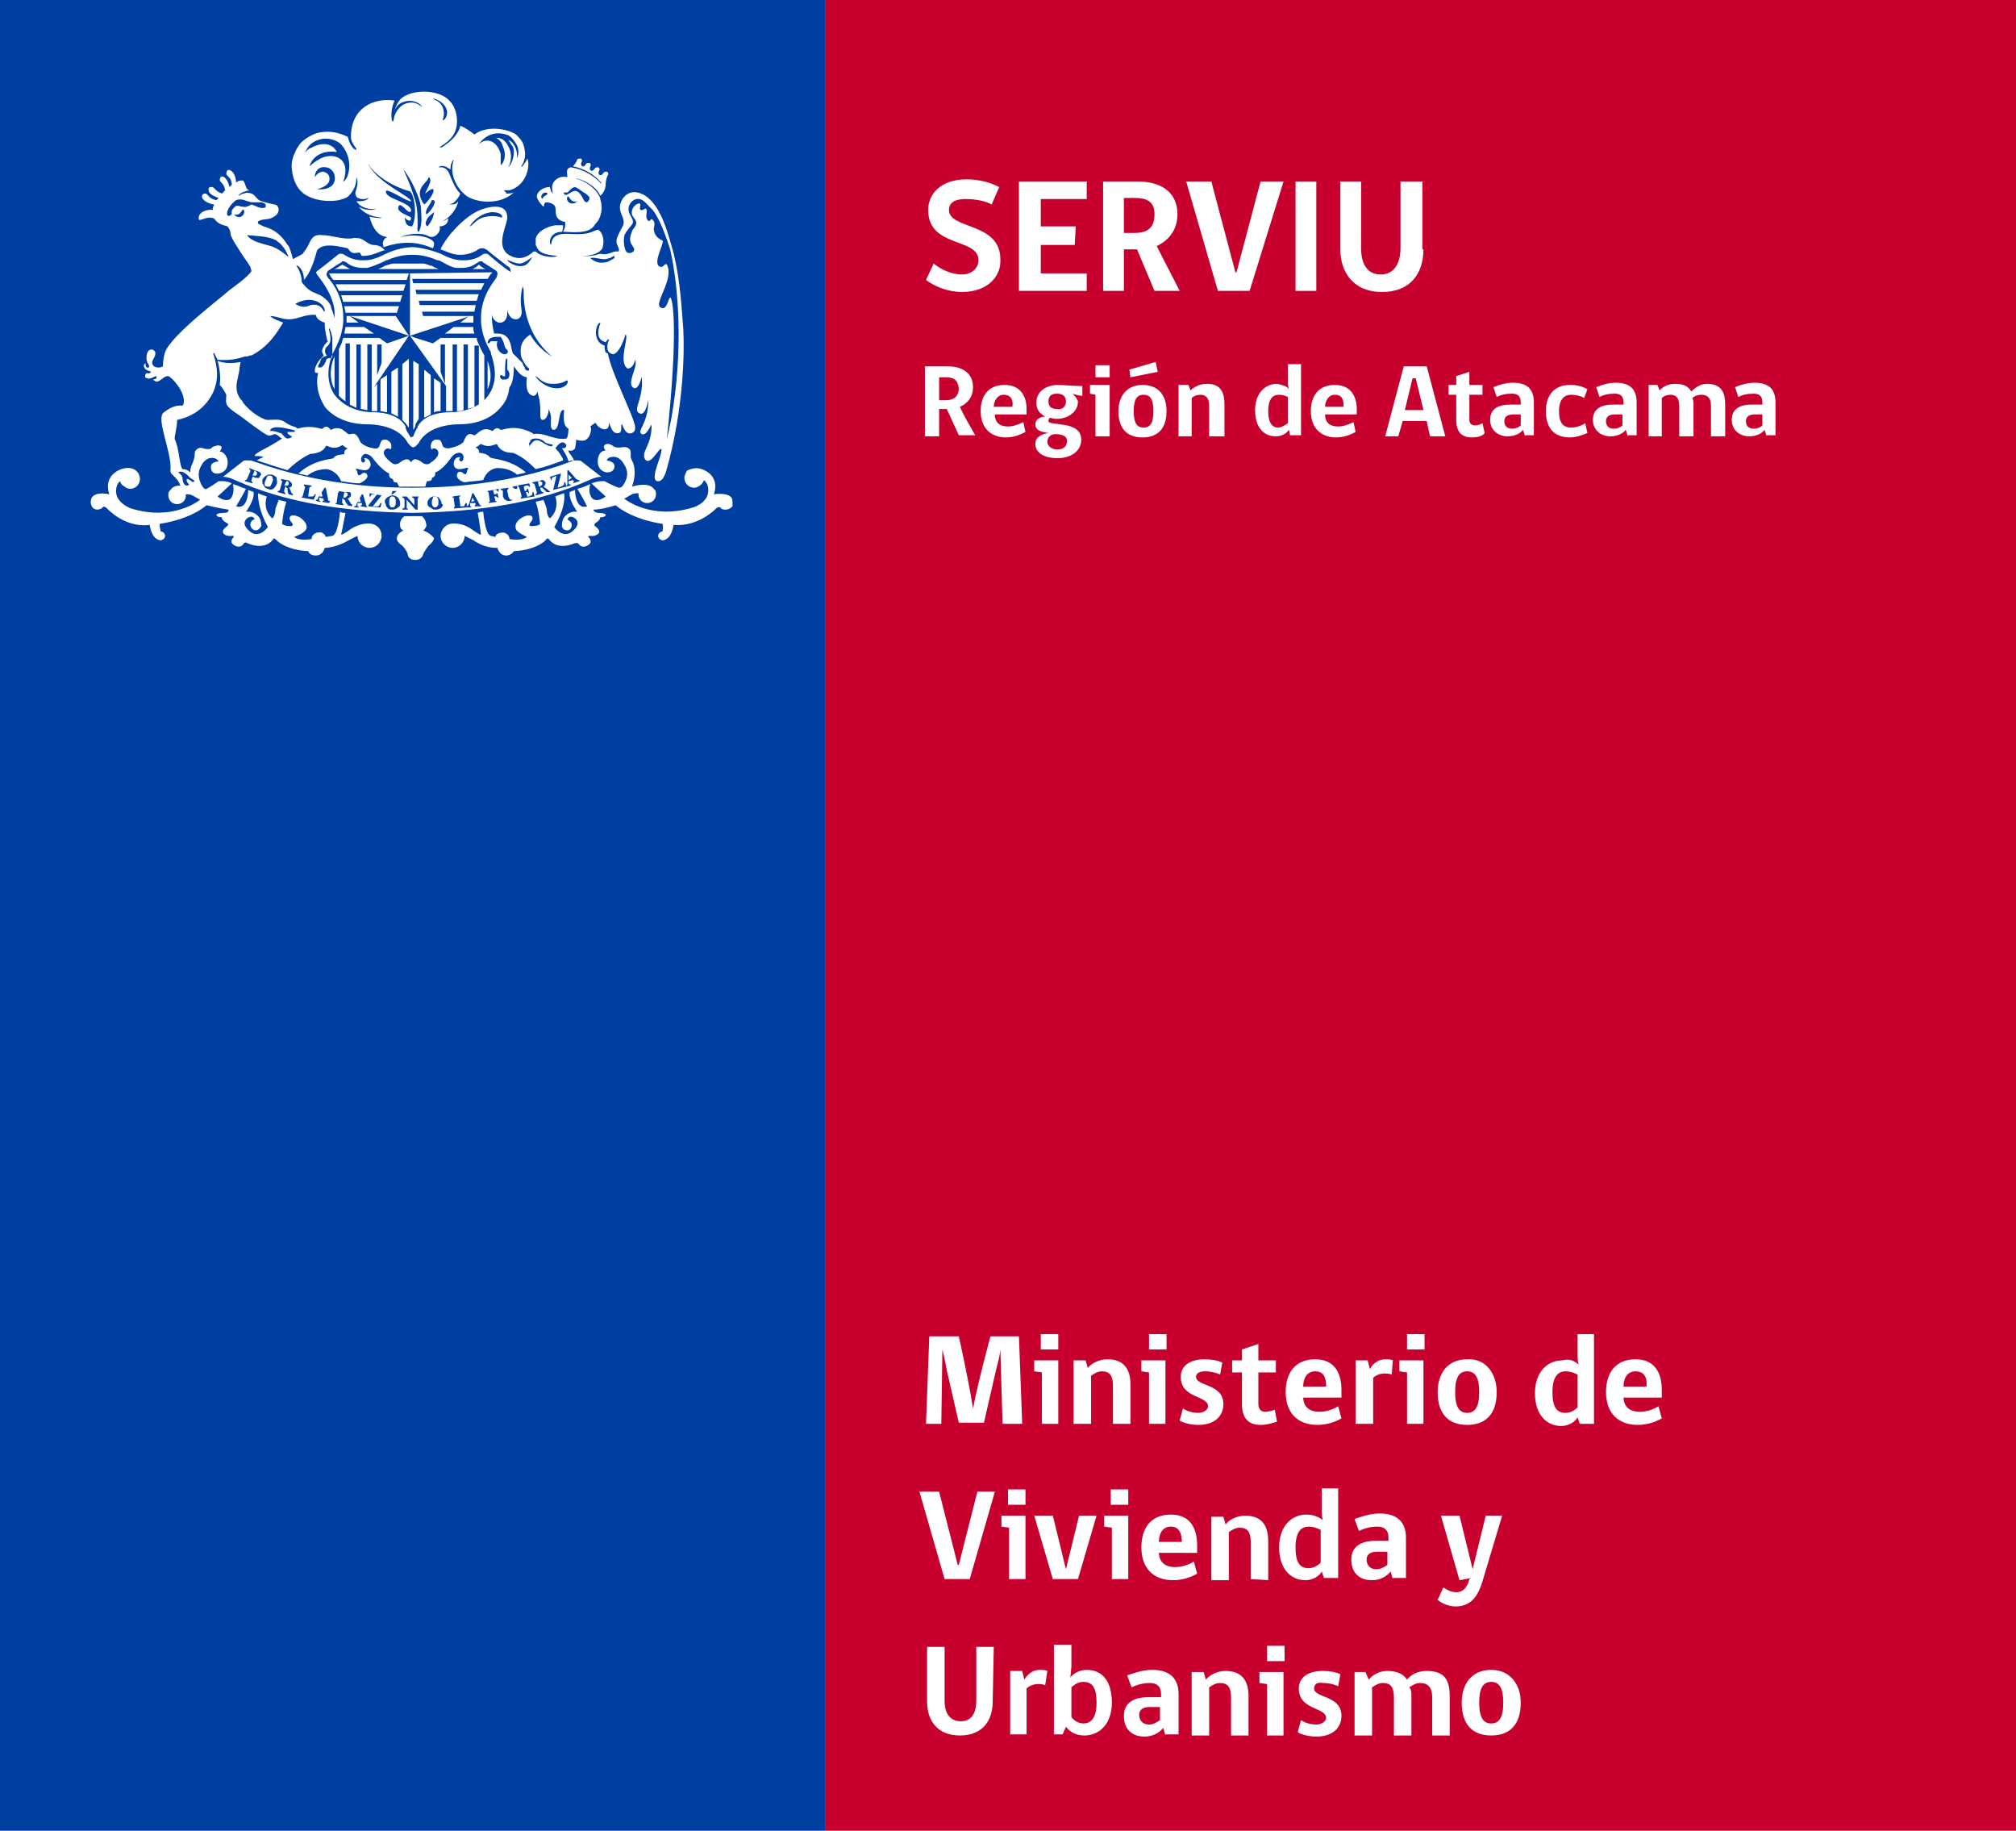 <?xml version="1.0" encoding="utf-8"?>
<!-- Generator: Adobe Illustrator 24.1.3, SVG Export Plug-In . SVG Version: 6.00 Build 0)  -->
<svg version="1.1" id="Capa_1" xmlns="http://www.w3.org/2000/svg" xmlns:xlink="http://www.w3.org/1999/xlink" x="0px" y="0px"
	 viewBox="0 0 184.4 167.4" style="enable-background:new 0 0 184.4 167.4;" xml:space="preserve">
<rect x="0" y="0" width="184.4" height="167.4" fill="#808080" stroke="none"/>
<style type="text/css">
	.st0{fill:#C8002D;}
	.st1{fill:#FFFFFF;}
	.st2{fill:#003FA2;}
</style>
<g>
	<rect x="75.5" class="st0" width="108.9" height="167.4"/>
	<path class="st1" d="M44.6,33v2.6C45.1,34.5,44.9,33.6,44.6,33"/>
	<path class="st1" d="M49.7,18.8c0.1,0,0-0.4,0.3-0.4s0.8,0.3,0.8,0.5c0.1,0.3-0.2,1.1,0.9,1.3c0,0,0,0.2,0,0.3l0,0
		c0,0.2-0.1,0.4-0.2,0.6h0.2c1.4,0.1,2.2,0,2.6-0.5c0,0,0.2-0.3,0.4-0.5c0.4-0.7,0.4-1.4,0.2-2l0,0V18l-0.1-0.2
		c-0.3-0.6-1.1-1.3-2.2-1.6h-0.2l0,0l0,0l0,0l0,0h0.2c0.8,0.1,2.1,0.8,2.3,1.6c0.2-0.1,0.5-0.6,0.5-1l0,0c0-0.1,0-0.5,0.2-0.9
		c0.1-0.1,0-0.3-0.1-0.3s-0.2,0-0.3,0.1c-0.2,0.4-0.6,0.2-0.4-0.2c0.1-0.1,0-0.3-0.1-0.3s-0.2,0-0.3,0.1c-0.2,0.4-0.6,0.2-0.4-0.2
		c0.1-0.1,0-0.3-0.1-0.3s-0.2,0-0.3,0.1c-0.2,0.4-0.6,0.2-0.4-0.2c0.1-0.1,0-0.3-0.1-0.3s-0.2,0-0.3,0.1c-0.1,0.3-0.3,0.5-0.4,0.6
		c0.9,0.2,1.7,0.6,2.3,1.2l0.3,0.3l0,0l0,0v0.1l0,0c-0.1-0.1-0.2-0.2-0.3-0.3c-0.9-0.8-1.8-1.1-2.5-1.2c-0.5,0.1-0.3,0.6-0.3,0.9
		c-0.8-0.2-1.4,0.4-1.4,0.9c0,0.2,0,0.4,0.1,0.6l0,0c0,0-0.1-0.1-0.2-0.2c0-0.1-0.1-0.3-0.1-0.4c-0.6,0-1.2,0.4-1.2,0.9
		C49.2,18.4,49.6,18.8,49.7,18.8 M51.9,18c0.2-0.2,0.2,0.6,0.9,0.4C52.3,18.9,51.7,18.4,51.9,18 M51.9,17.6c0.2-0.2,0.5-0.7,0.9-0.4
		c0.2,0.1,0.4,0.3,0.5,0.4c0.2,0.1,0.4,0.3,0.5,0.4c0.1,0.2-0.2,0.8-0.5,0.3c-0.2-0.4-0.5-1-1-0.8c-0.4,0.2-0.7,0.5-0.8,0.2
		C51.4,17.6,51.7,17.6,51.9,17.6 M50.1,17.7c-0.1,0.2-0.4,0.2-0.5,0.5C49.3,17.9,49.8,17.4,50.1,17.7"/>
	<path class="st1" d="M66.9,45.5c-0.4-0.5-1.6-0.3-1.6-0.3c0.6-1.8-1.1-2.3-1.1-2.3c-0.6-0.2-1,0-1.3,0.1l0,0l0,0l-0.1,0.1
		c-0.1,0.2-0.2,0.4-0.2,0.6c0,0.5,0.4,0.9,0.9,0.9c0.2,0,0.4-0.1,0.5-0.2c0.2-0.1,0.3-0.3,0.4-0.5c0.2,0.2,0.3,0.4,0.3,0.4
		c0.5,1.6-1.3,2.1-1.3,2.1c-3.9,1.2-6.3-0.8-6.3-0.8l0.7-0.4c0.2-0.1,0.4-0.1,0.6-0.1v0.1c0,0.4,0.3,0.8,0.8,0.8
		c0.4,0,0.8-0.3,0.8-0.8c0-0.1,0-0.3-0.1-0.4l0,0l-0.1-0.1c-0.5-0.7-2-0.2-2-0.2c0.5-1.3,0.1-2.2,0.1-2.2c-0.3-0.5-0.2-0.7-0.2-0.7
		c0-0.5-0.1-0.5-0.1-0.5c-0.2-0.3-0.7-0.2-0.7-0.2c-0.6,0.1-0.8-0.1-0.8-0.1c-0.5-0.4-0.8-0.1-0.8-0.1c-0.2,0.2,0.1,0.5,0.1,0.5
		c-0.6,0-0.7,0.7-0.7,0.7c-0.2,1.2,0.8,1.3,0.8,1.3c0.7,0,0.7-0.5,0.7-0.5c0.1-0.5-0.7-0.6-0.7-0.6c0.1-0.3,0.4-0.3,0.4-0.3
		c0.8-0.2,1.2,0.7,1.2,0.7c0.7,1-0.2,2-0.2,2c-0.1,0.1-0.3,0.1-0.3,0.1C56,44.5,55.4,44,55.4,44h-0.1H55c-0.3,0-0.6,0.1-0.8,0.2
		c0.3,0.3,1.3,1.2,1.3,1.2c-0.8,0.6-1.2,0.2-1.2,0.2c-0.4-0.4-0.3-1.1-0.2-1.3H54c-0.4,0.2-0.7,0.3-1.1,0.4c0.4,0.6,0.9,1.6,0.9,1.6
		c-0.9,0.3-1.1-0.9-1.1-1.5c-0.2,0.1-0.3,0.1-0.5,0.2c0,0.1,0,0.3,0,0.3c0.1,0.7,0.7,1.5,0.7,1.5c-0.6-0.1-1,0.3-1,0.3
		c-0.4,0.3-0.4,0.8-0.4,1s0.2,0.4,0.5,0.4c0.2,0,0.4-0.2,0.4-0.5c0-0.2-0.2-0.4-0.4-0.5c0.2-0.5,0.7-0.1,0.7-0.1
		c0.7,0.6-0.4,1.3-0.4,1.3c-0.8,0.5-1.5-0.5-1.5-0.5c0.8-1.4,1-2.4,0.9-3.1c-0.3,0.1-0.6,0.2-0.8,0.3c0.4,1.3-0.5,2-0.5,2
		c-0.3-0.2-0.3-0.9-0.3-0.9c-0.1-0.3-0.2-0.6-0.3-0.8c-0.2,0.1-0.5,0.1-0.7,0.2c0.3,0.8,0.4,2,0.4,2c-0.1,0.2-0.6,0.2-0.6,0.2
		c-0.6,0.1-0.3-0.3-0.3-0.3c0.3-0.3,0.2-0.5,0.2-0.5c-0.2-0.4-0.9,0-0.9,0c-0.9,0.5-0.6,1.1-0.6,1.1c0.1,0.3,1,0.7,1,0.7
		c-0.5,0.4-1.5,0.2-1.6,0.2c0-0.3-0.2-0.5-0.5-0.6h-0.1c-0.3,0-0.5,0.1-0.6,0.2l-0.1,0.2L44.9,49c-0.4-0.1-0.6-1.2-0.7-2.2
		c-0.2,0-0.3,0-0.5,0.1c0.1,1.1,0.3,2,0.3,2c-0.2,0-1-0.6-1-0.6c-1-0.6-1.8-0.4-1.8-0.4c-0.5,0.1-0.9,0.6-0.9,1.1
		c0,0.6,0.5,1.1,1.1,1.1s1.1-0.5,1.1-1.1c0.4,0.2,0.8,0.4,0.8,0.4c1,0.7,1.9,0.7,2.2,0.7c0.1,0.4,0.4,0.7,0.8,0.7
		c0.3,0,0.6-0.2,0.7-0.4c2.1-0.1,2.9-1,2.9-1c0.2-0.3,0.3-0.1,0.3-0.1c0.8,1.1,2.3,0.4,2.3,0.4c0.3-0.1,0.4,0,0.4,0
		c0.3,0.5,0.8,0.2,0.8,0.2c0.6-0.3,0.2-0.7,0.2-0.7c-0.2-0.2,0-0.2,0-0.2c0.7,0.1,0.9-0.3,0.9-0.3c0.1-0.3-0.4-0.6-0.4-0.6
		c-0.1-0.2,0.1-0.3,0.1-0.3c0.4-0.2,0.4-0.5,0.4-0.5c0.5,0,0.5-0.2,0.5-0.2c0-0.2-0.7-0.2-0.7-0.2c-0.5-0.1-0.4-0.3-0.4-0.3
		c0.8,0,2-0.4,2-0.4c1.7,1.4,4.3,1.7,4.3,1.7c0.1,0.3,0,0.6,0,0.7l0,0c-0.2,0-0.4,0.2-0.4,0.4s0.2,0.4,0.4,0.4h0.1
		c0.8-0.2,0.9-1.4,0.9-1.4c2.3,0.2,3.9-1.5,3.9-1.5c0.2-0.2,0.3-0.1,0.4-0.1l0,0c0.1,0.2,0.3,0.2,0.5,0.2s0.4-0.1,0.6-0.3
		c0-0.2,0-0.3,0-0.4l0,0l0,0C67,45.6,66.9,45.5,66.9,45.5"/>
	<path class="st1" d="M38.7,48.5c0.2-0.1,0.3-0.4,0.3-0.4c0-0.6-0.4-0.9-0.4-0.9c-0.3,0-0.6,0-0.8,0l0,0c-0.3,0-0.6,0-0.8,0
		c0,0-0.5,0.3-0.4,0.9c0,0,0,0.3,0.3,0.4c0,0-0.6,0.3-0.6,0.7c0,0-0.1,0.3,0.5,0.7c0,0,0.4,0.4,0.5,0.8c0,0,0,0.5,0.7,0.5
		c0.6,0,0.7-0.5,0.7-0.5c0.1-0.3,0.5-0.8,0.5-0.8c0.5-0.4,0.5-0.7,0.5-0.7C39.3,48.7,38.7,48.5,38.7,48.5"/>
	<polygon class="st1" points="43.1,45.9 43.4,45.8 43.2,45.5 	"/>
	<polygon class="st1" points="32.7,45.9 33,45.9 32.9,45.5 	"/>
	<path class="st1" d="M31.5,45L31.5,45l-0.1,0.5c0.1,0,0.2,0,0.2,0l0.1-0.1l0.1-0.1v-0.2C31.7,45.1,31.6,45,31.5,45"/>
	<path class="st1" d="M35.9,45.4c-0.1,0-0.2,0-0.2,0.1c-0.1,0.1-0.1,0.2-0.1,0.4s0,0.3,0.1,0.4c0,0.1,0.1,0.1,0.2,0.1
		c0.1,0,0.2,0,0.2-0.1c0.1-0.1,0.1-0.2,0.1-0.4s0-0.3-0.1-0.4C36.1,45.5,36.1,45.4,35.9,45.4"/>
	<path class="st1" d="M39.8,45.4c-0.1,0-0.2,0-0.2,0.1s-0.1,0.2-0.1,0.4s0,0.3,0.1,0.4c0.1,0.1,0.1,0.1,0.2,0.1
		c0.1,0,0.2-0.1,0.2-0.1c0.1-0.1,0.1-0.2,0.1-0.4s0-0.3-0.1-0.4C40,45.4,39.9,45.4,39.8,45.4"/>
	<polygon class="st1" points="29.2,45.4 29.5,45.4 29.4,45 	"/>
	<path class="st1" d="M23.3,43l-0.2,0.5h0.1c0.1,0,0.2,0,0.2,0l0.1-0.1v-0.2l-0.1-0.1L23.3,43"/>
	<path class="st1" d="M24.5,43.6c-0.1,0.1-0.1,0.2-0.2,0.4s-0.1,0.3-0.1,0.4c0,0.1,0.1,0.2,0.2,0.2s0.2,0,0.3,0
		c0.1-0.1,0.1-0.2,0.2-0.4s0.1-0.3,0-0.4c0-0.1-0.1-0.2-0.2-0.2C24.7,43.5,24.6,43.5,24.5,43.6"/>
	<path class="st1" d="M26.2,44L26.2,44L26,44.4c0.1,0,0.2,0,0.2,0h0.1l0.1-0.1v-0.2C26.4,44,26.3,44,26.2,44"/>
	<path class="st1" d="M49.4,44c0,0-0.1,0-0.2,0l0,0l0.1,0.5c0.1,0,0.2-0.1,0.2-0.1l0.1-0.1v-0.2L49.4,44"/>
	<polygon class="st1" points="52,43.9 52.3,43.7 52,43.4 	"/>
	<path class="st1" d="M52.8,42.1c-0.2,0-0.3,0-0.3,0c-0.6,0.2-5.9,2.5-14.8,2.5s-14.2-2.4-14.8-2.5c0,0-0.1,0-0.3,0
		c-0.2,0-0.3,0-0.4,0.1l-1.8,1.4l0,0c0.5,0,1.1,0.3,1.1,0.3c4.7,2.1,10.1,2.9,16.2,3c6.1-0.1,11.5-0.9,16.2-3c0,0,0.6-0.3,1.1-0.3
		l0,0l-1.8-1.4C53.1,42.2,52.9,42.1,52.8,42.1 M35.9,44.9h0.4l-0.4,0.3h-0.1L35.9,44.9z M23.8,43.5l-0.1,0.2h-0.2
		c-0.1,0-0.2,0-0.3-0.1h-0.1L23,43.9V44l0.1,0.1l0,0v0.1L22.4,44v-0.1l0,0h0.1l0.1-0.1l0.3-0.7V43l-0.1-0.1l0,0v-0.1l0.5,0.2
		c0.1,0,0.2,0.1,0.3,0.1l0.2,0.1l0.1,0.2L23.8,43.5 M25.3,44.3c-0.1,0.2-0.2,0.3-0.3,0.4c-0.2,0.1-0.3,0.1-0.6,0
		c-0.1,0-0.3-0.1-0.3-0.2c-0.1-0.1-0.1-0.2-0.2-0.3c0-0.1,0-0.2,0-0.3s0.1-0.2,0.2-0.3s0.2-0.1,0.3-0.2c0.1,0,0.2,0,0.4,0
		c0.2,0.1,0.4,0.2,0.4,0.3C25.3,43.9,25.4,44.1,25.3,44.3 M26.6,44.9c0,0.1,0.1,0.2,0.1,0.2l0.1,0.1v0.1l-0.4-0.1
		c0,0-0.1-0.2-0.1-0.4c0-0.1,0-0.2-0.1-0.2v-0.1h-0.1L26,44.8V45l0.1,0.1l0,0v0.1L25.4,45v-0.1l0,0h0.1l0.1-0.1l0.2-0.7V44l-0.1-0.1
		l0,0v-0.1l0.5,0.1h0.1c0.1,0,0.2,0,0.2,0.1l0.1,0.1l0.1,0.1v0.2c0,0.1-0.2,0.2-0.3,0.2C26.5,44.6,26.5,44.7,26.6,44.9 M28.7,45.7
		l-1.1-0.2v-0.1l0,0h0.1v-0.1l0.2-0.7v-0.1l-0.1-0.1l0,0v-0.1l0.7,0.1v0.1l0,0h-0.1l-0.1,0.1l-0.1,0.7v0.1l0,0h0.1
		c0.1,0,0.2,0,0.3,0c0.1,0,0.1-0.1,0.2-0.2h0.1L28.7,45.7z M30,46l-0.6-0.1v-0.1h0.1l0,0v-0.1l0,0v-0.1l-0.4-0.1v0.1v0.1v0.1h0.1
		v0.1l-0.4-0.1v-0.1c0.1,0,0.2,0,0.2-0.2l0.6-0.9h0.1l0.2,1c0,0.1,0,0.2,0.1,0.2h0.1L30,46z M32.2,46.3l-0.4-0.1
		c0,0-0.1-0.2-0.2-0.4c0-0.1-0.1-0.2-0.1-0.2l-0.1-0.1h-0.1v0.3v0.1l0.1,0.1l0,0v0.1L30.7,46v-0.1l0,0h0.1v-0.1l0.1-0.7V45H31l0,0
		v-0.1l0.5,0.1h0.1c0.1,0,0.2,0,0.2,0H32l0.1,0.1v0.2c0,0.1-0.1,0.2-0.3,0.3c0,0,0.1,0.1,0.2,0.3c0.1,0.1,0.1,0.2,0.1,0.2h0.1
		L32.2,46.3z M33.6,46.4L33,46.3v-0.1h0.1l0,0v-0.1l0,0V46h-0.4v0.1v0.1v0.1h0.1v0.1h-0.4v-0.1c0.1,0,0.2,0,0.2-0.2l0.5-0.9h0.1
		l0.3,1C33.5,46.3,33.6,46.4,33.6,46.4L33.6,46.4L33.6,46.4z M34.9,45.3l-0.8,1h0.3h0.2l0.1-0.1l0.1-0.2h0.1l-0.1,0.4l-1.1-0.1v-0.1
		l0.8-1h-0.2c-0.1,0-0.2,0-0.3,0c0,0-0.1,0.1-0.1,0.2h-0.1v-0.3L34.9,45.3L34.9,45.3z M36.4,46.4c-0.1,0.1-0.3,0.2-0.5,0.2
		s-0.3,0-0.4-0.1c-0.1-0.1-0.2-0.2-0.2-0.3s-0.1-0.2-0.1-0.3s0-0.2,0.1-0.3s0.2-0.2,0.3-0.2c0.1-0.1,0.2-0.1,0.4-0.1
		s0.4,0.1,0.5,0.2c0.1,0.1,0.2,0.3,0.2,0.5C36.6,46.1,36.6,46.3,36.4,46.4 M38.3,45.4L38.3,45.4L38.3,45.4l-0.1,0.2v1H38l-0.8-0.9
		v0.6c0,0.1,0,0.2,0,0.2h0.1v0.1h-0.5v-0.1h0.1l0.1-0.1v-0.1v-0.6c0-0.1-0.1-0.2-0.2-0.2v-0.1h0.4l0.7,0.8v-0.5
		c0-0.1-0.1-0.2-0.2-0.2v-0.1h0.5l0,0H38.3z M40.4,46.4c-0.1,0.1-0.3,0.2-0.5,0.2s-0.3,0-0.4-0.1c-0.1-0.1-0.2-0.1-0.3-0.2
		c-0.1-0.1-0.1-0.2-0.1-0.3s0-0.2,0.1-0.3s0.1-0.2,0.2-0.2c0.1-0.1,0.2-0.1,0.3-0.1c0.2,0,0.4,0,0.5,0.2c0.1,0.1,0.2,0.3,0.2,0.5
		C40.6,46.1,40.5,46.2,40.4,46.4 M41.5,46.5L41.5,46.5L41.5,46.5L41.5,46.5l0.1-0.2l-0.1-0.7v-0.1h-0.1l0,0v-0.1l0.7-0.1v0.1l0,0H42
		v0.1l0.1,0.7v0.1h0.1h0.1c0.1,0,0.2,0,0.2-0.1s0.1-0.1,0.1-0.2h0.1v0.4L41.5,46.5z M43.4,46.3L43.4,46.3L43.4,46.3L43.4,46.3
		l0.1-0.2l0,0V46L43,46v0.1v0.1v0.1h0.1v0.1l-0.4,0.1v-0.1c0.1,0,0.1-0.1,0.2-0.2l0.3-1h0.1l0.5,0.9l0.1,0.2H44v0.1L43.4,46.3z
		 M45.6,45L45.6,45l-0.2-0.2h-0.1h-0.2l0.1,0.4h0.1h0.1v-0.1h0.1l0.1,0.4h-0.1l-0.1-0.1h-0.1h-0.1l0.1,0.3v0.1h0.1l0,0v0.1L44.7,46
		v-0.1l0,0h0.1v-0.1l-0.1-0.7V45h-0.1l0,0v-0.1l1-0.2V45L45.6,45z M47,44.7l0.1,0.4v0.2v0.2L47,45.7l-0.2,0.1c-0.1,0-0.2,0-0.3,0
		l-0.2-0.1l-0.1-0.1l-0.1-0.2L46,44.9l-0.1-0.1h-0.1v-0.1l0.7-0.1v0.1l0,0l-0.1,0.1v0.1l0.1,0.5l0.1,0.2l0.1,0.1h0.2l0.2-0.1
		l0.1-0.2c0-0.1,0-0.1,0-0.2l-0.1-0.4c0-0.1-0.1-0.2-0.2-0.2v-0.1l0.5-0.1v0.1h-0.1v0.1L47,44.7 M47.6,45.6L47.6,45.6L47.6,45.6
		l0.1-0.2v-0.1l-0.2-0.7l-0.1-0.1h-0.1l0,0v-0.1l1-0.2l0.1,0.3h-0.1l-0.1-0.1h-0.1H48l-0.2,0.1l0.1,0.4H48l0.1-0.1v-0.1h0.1l0.1,0.4
		h-0.1l0,0V45h-0.1H48l0.1,0.3v0.1h0.1h0.1l0.2-0.1l0.1-0.1V45h0.1l0.1,0.4L47.6,45.6z M50,45c0,0-0.1-0.1-0.3-0.3l-0.1-0.1h-0.1
		h-0.1l0.1,0.3l0.1,0.1h0.1l0,0v0.1L49,45.3v-0.1l0,0l0.1-0.1V45l-0.2-0.7l-0.1-0.1h-0.1l0,0v-0.1l0.5-0.1h0.1c0.1,0,0.2,0,0.2-0.1
		h0.2l0.1,0.1l0.1,0.1c0,0.1,0,0.3-0.2,0.4c0.1,0,0.1,0.1,0.3,0.2c0.1,0.1,0.2,0.1,0.2,0.2h0.1V45L50,45z M50.6,44.8L50.6,44.8
		l0.3-1.3l-0.2,0.1c-0.1,0-0.2,0.1-0.2,0.1s0,0.1,0,0.2h-0.1l-0.1-0.3l1-0.3v0.1L51,44.6l0.3-0.1l0.2-0.1l0.1-0.1v-0.2h0.1l0.1,0.4
		L50.6,44.8z M52.5,44.2L52.5,44.2L52.5,44.2L52.5,44.2L52.5,44.2L52.5,44.2V44L52,44v0.1v0.1l0.1,0.1h0.1v0.1l-0.4,0.1v-0.1
		c0.1,0,0.1-0.1,0.1-0.3V43H52l0.7,0.8l0.2,0.1H53V44L52.5,44.2z"/>
	<path class="st1" d="M31.3,24.2c-0.2,0.1-0.4,0.3-0.7,0.4H32C31.7,24.5,31.5,24.3,31.3,24.2"/>
	<path class="st1" d="M40.2,24.6c-0.2-0.1-0.5-0.2-0.6-0.3h-0.1c-0.3-0.1-0.5-0.2-0.7-0.3H36c-0.2,0.1-0.5,0.1-0.7,0.3h-0.1
		c-0.1,0.1-0.4,0.2-0.6,0.3h-0.1H40.2L40.2,24.6"/>
	<path class="st1" d="M43.8,24.2L43.8,24.2L43.8,24.2c-0.2,0.1-0.4,0.2-0.6,0.4h1.2C44.2,24.5,44,24.4,43.8,24.2"/>
	<path class="st1" d="M30.6,35.6v-3C30.3,33.2,30,34.5,30.6,35.6"/>
	<path class="st1" d="M37.4,25h-7.3l0,0l0.1,0.2c0,0,0.1,0.2,0.3,0.4h6.7L37.4,25z"/>
	<path class="st1" d="M37.1,26h-6.4c0.1,0.2,0.2,0.4,0.3,0.6h5.9L37.1,26z"/>
	<path class="st1" d="M36.6,27.6l0.2-0.6h-5.6c0.1,0.2,0.1,0.4,0.2,0.6H36.6z"/>
	<path class="st1" d="M36.5,28h-5c0,0.2,0.1,0.4,0.1,0.6h4.7L36.5,28z"/>
	<path class="st1" d="M31.5,30.5h2.7l-0.8-0.6h-1.7C31.6,30.1,31.5,30.3,31.5,30.5"/>
	<path class="st1" d="M31.6,28.9L31.6,28.9c0,0.1,0,0.3,0,0.6h1.1L32,28.9H31.6z"/>
	<path class="st1" d="M37.4,30.7l3.3,4.6v2.3c0.2,0,0.4,0,0.5,0h0.1v-6.1h0.4v6.1c0.2,0,0.4,0,0.6-0.1v-6h0.4v5.9
		c0.2-0.1,0.4-0.1,0.6-0.2v-5.6h0.4V37c0.2-0.2,0.4-0.3,0.5-0.4v-0.1v-4c-0.2-0.3-0.3-0.6-0.5-0.9l0,0c-0.1-0.2-0.2-0.4-0.2-0.6
		h-3.3l-0.7,0.5L38,30.9L37.4,30.7l5.5-1.8h-4.3l-0.1-0.4h4.8c0-0.2,0.1-0.4,0.1-0.6h-5.1l-0.1-0.4h5.3c0.1-0.2,0.1-0.4,0.2-0.6H38
		l-0.1-0.4h6c0.1-0.2,0.2-0.4,0.3-0.6h-6.5l-0.1-0.4h6.9c0.2-0.3,0.3-0.5,0.4-0.5v-0.1h-7.5v-0.1V25v0.6V26v0.6V27v0.6V28v0.6
		L37.4,30.7L37.4,30.7z M40.3,31.5h0.4v3.7L40.3,34V31.5z"/>
	<path class="st1" d="M38.8,38.2c0.2-0.1,0.4-0.2,0.6-0.3v-3.6l-0.6-0.4V38.2z"/>
	<path class="st1" d="M37.8,39.4c0.1-0.1,0.2-0.3,0.2-0.4v-0.1c0.1-0.2,0.2-0.3,0.3-0.5v-5L37.8,33V39.4z"/>
	<path class="st1" d="M36.8,38.4c0.2,0.2,0.3,0.4,0.5,0.6l0,0l0.1,0.1v-6.3l-0.6,0.4V38.4z"/>
	<path class="st1" d="M35.8,37.8c0.2,0.1,0.4,0.2,0.6,0.3v-4.5L35.8,34V37.8z"/>
	<path class="st1" d="M39.7,37.7c0.2-0.1,0.4-0.1,0.6-0.1V35l-0.6-0.4V37.7z"/>
	<path class="st1" d="M34.8,37.6c0.2,0,0.4,0.1,0.6,0.1v-3.4l-0.6,0.4V37.6z"/>
	<path class="st1" d="M31.5,36.8v-5.3h0.4V37c0.2,0.1,0.4,0.2,0.6,0.3v-5.8h0.4v5.9c0.2,0,0.4,0.1,0.6,0.1v-6h0.4v6.1h0.2
		c0,0,0.2,0,0.3,0v-2.5l-0.3,0.3l3.3-4.7l0,0l0,0l0,0l0,0l-1.2-1.8H32l5.5,1.8l-2,0.7l-0.7-0.5h-3.3c-0.1,0.2-0.1,0.4-0.2,0.6
		c-0.1,0.1-0.1,0.3-0.2,0.4v4.3C31.1,36.4,31.3,36.6,31.5,36.8 M34.5,31.5h0.4v1.7l-0.4,1.1V31.5z"/>
	<path class="st1" d="M40.7,30.5h2.7c-0.1-0.2-0.1-0.4-0.1-0.6h-1.8L40.7,30.5z"/>
	<path class="st1" d="M43.3,28.9h-0.4l-0.8,0.6h1.2c0-0.2,0-0.3,0-0.4V28.9"/>
	<path class="st1" d="M28.1,17.9c1.1,0.6,2.4,0.5,2.9,0.4c0.3-0.1,0.5-0.1,0.8-0.3l0.1-0.1l0,0c0.4-0.4,0.7-0.9,0.7-1.7l0,0
		c0,0,0.1,0.2,0.1,0.5s-0.1,0.6-0.2,0.9v0.1c0,0.1,0.1,0.2,0.1,0.3c0.2,0.2,0.7,0.3,1.1,0.1l0,0c0,0.1-0.3,0.3-0.8,0.3
		c-0.1,0-0.2,0-0.3,0c0.3,0.5,1,0.8,1.8,0.7l0,0c0,0-0.2,0.1-0.5,0.1c-0.4,0-0.8-0.1-1.1-0.3c0.4,0.5,1,0.9,2.1,1
		c0,0.1-0.8,0-1.1-0.1c0.5,2,1.6,1.8,1.6,1.9c-0.3,0.1-0.5,0.5-0.3,0.9c1.1-0.4,2-0.4,2.2-0.4c0.3,0,1.1,0,2.3,0.5
		c0.1-0.2,0.1-0.3,0.1-0.5c-0.2-0.5-1.7-0.9-3.1-0.5l-0.2,0.1l0,0l0,0l0,0l0.2-0.1c0.6-0.3,1.9-0.5,2.6-0.1l0,0
		c0.6,0.3,1.2-0.5,1-0.9c0.5,0,0.8-0.3,0.8-0.7c-0.1,0-0.2,0.1-0.2,0.1l0,0c-0.2,0.1-0.3,0.1-0.3,0.1l0,0l0,0l0,0l0,0l0.2-0.1
		c0.8-0.5,1.2-1.4,1.2-1.7c-0.1,0.2-0.3,0.3-0.6,0.3c-0.1,0-0.2,0-0.2,0l0,0c0.1,0,0.2-0.1,0.3-0.1c0.3-0.2,0.6-0.6,0.7-0.9
		c-0.5-0.5-0.7-1.1-1-1.9c-0.1-0.3-0.4-0.6-0.7-0.6h-0.1h-0.1l0,0c0.4-0.3,0.8,0,1.1,0.2c0-0.7,0.3-0.9,0.3-0.9l0,0
		c-0.5,1.5,0.5,2.9,1.3,3.4c1.1,0.6,3,0.7,4.2-0.4l0,0c-0.2,0.1-0.5,0.1-0.7,0.1c-0.3,0-0.5-0.1-0.5-0.1l0,0c0.2,0,0.3,0,0.5,0
		c1.8-0.5,1.9-2.7,1.6-2.9l0,0c0,0.1-0.1,0.3-0.2,0.4c-0.1,0.2-0.3,0.4-0.3,0.4v-0.1c0.4-0.7,0.4-1.2,0.2-1.9
		c-0.1-0.4-0.4-0.7-0.7-1c-0.9-0.6-2.8-0.8-3.8,0c-0.4-0.3-0.8-0.6-1.3-0.8c-0.1,0.6-0.7,1.3-1.3,1.7c-0.1,0.1-0.4,0.3-0.5,0.3
		c0,0-0.1,0,0-0.1c1-0.6,1.5-1.3,1.5-2.3l0,0c0-0.5-0.1-1.3-0.7-1.9c-0.9-1-3.3-1.1-4.4-0.2c-0.3,0.3-0.5,0.7-0.6,1.1
		c0.1-0.3,0.4-0.7,0.9-0.8c0.5-0.2,1.4,0,1.6,0.5c-0.7-1-2.2-0.4-2.4,1.1l0,0c0,0.1-0.1,0.1-0.1,0.1l0,0c0,0-0.1,0-0.1-0.6
		c0-0.4,0.1-0.9,0.3-1.3c-1.8-0.3-4,0.6-4,3.3c0,0.4,0.2,0.7,0.5,1.1v0.1c-0.1,0-0.3-0.1-0.4-0.3c-0.2-0.2-0.3-0.6-0.4-0.9
		C30.7,12,30,12,29.3,12.1s-1.6,0.7-1.9,1.1c-0.1,0.2-0.3,0.4-0.4,0.7c-0.2,0.4-0.4,1-0.3,1.6C26.8,16.5,27.3,17.4,28.1,17.9
		 M46.3,12.2c0.4,0.1,0.7,0.5,1,1c0.2,0.5,0.1,0.9,0,1.2l0,0l0,0c0-0.3,0-0.7-0.2-1.1c-0.1-0.2-0.3-0.5-0.6-0.6
		c0.2,0.3,0.3,0.5,0.4,0.6c0.1,0.2,0.1,0.4,0.1,0.5c0,0.5-0.2,1.1-0.5,1.4l0,0l0,0c0.3-0.6,0.3-1.2,0.1-1.7l-0.1-0.2
		c-0.2-0.4-0.5-0.8-1.1-0.8c0.2,0.2,0.5,0.4,0.6,0.8c0.3,0.7,0.2,1.4-0.1,1.8l0,0l0,0c0-0.1,0-0.2,0-0.3c0-0.2,0-0.5,0-0.7
		c-0.3-1.2-1.3-1.6-2-0.9C43.8,13.1,44.6,11.7,46.3,12.2 M39.1,20.7c-0.2-0.1-0.2-0.4-0.1-0.5c0.1-0.4,0.5-0.6,0.7-0.8
		C39.7,19.4,39.7,20,39.1,20.7 M39,19.6c-0.2-0.4,0.4-0.9,0.5-1.3C40.2,18.2,39.3,19.5,39,19.6 M40.9,10.2c0,0.6-0.3,0.8-0.4,0.8
		v-0.1c0.2-0.4,0.1-1.1-0.2-1.4c-0.2-0.3-0.6-0.4-0.7-0.5C39.6,9,40.7,9.2,40.9,10.2 M39.2,16.2c0.5,0.2-0.3,1.3-0.3,1.5
		c0.1-0.1,0.6-0.5,0.7-0.4c0.3,0.2-0.6,1.3-0.8,1.4C37.7,17.2,39.2,16.7,39.2,16.2 M38.5,18.8c0.1,0.7,0.2,1.7-0.1,2.4
		c-0.2-0.1-0.1-0.4-0.1-0.5c0-0.8,0-1.6-0.2-2.3c-0.1-0.3-0.4-1.5-1.1-2.9C37.2,15.8,38.3,17.5,38.5,18.8 M33.5,15.1
		c0.5,0.9,2,2,3.8,2.5c0.6,0.2,0.9,2.1,0.4,3.1c-0.6,0-0.6-0.4-0.7-0.8c0.2,0.2,0.6,0.5,0.6,0c-0.2-0.2-1.5-0.5-1.1-1.1
		c0.2-0.3,0.9,0.9,1.1,0.5c0.1-0.8-2.4-1.1-2.3-1.8c0-0.4,2,1,2.3,0.9c0-0.4-2.9-1.6-3.8-3.2C33.5,15.2,33.5,15.1,33.5,15.1
		L33.5,15.1 M29,17.3c0.7-0.2,1.3-0.5,1.1-1.2c0-0.2-0.2-0.3-0.5-0.3c-0.4,0-0.6,0.2-0.8,0.5c0-0.6,0.4-1,1-0.9
		c0.3,0,0.7,0.3,0.8,0.7C30.8,17,30,17.4,29,17.3 M29.1,12.9c0.8-0.3,1.7,0,2.1,0.5c1.4,1.3,0.6,3.2,0.2,3.3c0.3-0.8,0.4-2-0.8-2.3
		c-1-0.2-1.8,0.5-2.3,0.9c0.3-0.9,1.2-1.5,2.5-1.3c-0.3-0.7-1.2-1-2.3-0.4c-0.3,0.1-0.5,0.3-0.6,0.5C28.1,13.5,28.6,13.1,29.1,12.9"
		/>
	<path class="st1" d="M34.2,47.8c0,0-0.7-0.2-1.8,0.4c0,0-0.8,0.6-1,0.6c0,0,0.2-0.9,0.4-2c-0.2,0-0.3,0-0.5-0.1
		c-0.1,1-0.3,2.1-0.7,2.2L30,49l-0.1-0.2c-0.1-0.1-0.3-0.3-0.6-0.2h-0.1c-0.3,0.1-0.5,0.3-0.5,0.6c-0.1,0-1.1,0.2-1.6-0.2
		c0,0,0.9-0.3,1-0.7c0,0,0.3-0.5-0.6-1.1c0,0-0.7-0.4-0.9,0c0,0-0.1,0.2,0.2,0.5c0,0,0.3,0.4-0.3,0.3c0,0-0.4,0-0.6-0.2
		c0,0,0.1-1.2,0.4-2c-0.2-0.1-0.5-0.1-0.7-0.2c-0.1,0.3-0.2,0.5-0.3,0.8c0,0,0,0.7-0.3,0.9c0,0-0.9-0.7-0.5-2
		c-0.3-0.1-0.6-0.2-0.8-0.3c0,0.6,0.1,1.6,0.9,3.1c0,0-0.7,1-1.5,0.5c0,0-1.1-0.7-0.4-1.3c0,0,0.5-0.4,0.7,0.1
		c-0.2,0-0.4,0.2-0.4,0.5c0,0.2,0.2,0.5,0.5,0.5c0.2,0,0.4-0.2,0.5-0.4c0-0.2,0-0.7-0.4-1c0,0-0.4-0.4-1-0.3c0,0,0.6-0.8,0.7-1.5
		c0,0,0-0.1,0-0.3c-0.2-0.1-0.3-0.1-0.5-0.2c0,0.7-0.2,1.8-1.1,1.5c0,0,0.6-1,0.9-1.6c-0.4-0.1-0.7-0.3-1.1-0.4h-0.1
		c0.1,0.3,0.1,0.9-0.2,1.3c0,0-0.4,0.4-1.2-0.2c0,0,1-0.9,1.3-1.2c-0.2-0.1-0.5-0.2-0.8-0.2h-0.3L20,44c0,0-0.7,0.5-1.1,0.7
		c0,0-0.1,0.1-0.3-0.1c0,0-0.8-1-0.2-2c0,0,0.4-0.9,1.2-0.7c0,0,0.2,0,0.4,0.3c0,0-0.8,0-0.7,0.6c0,0,0,0.6,0.7,0.5
		c0,0,1-0.1,0.8-1.3c0,0-0.2-0.7-0.7-0.7c0,0,0.3-0.4,0.1-0.5c0,0-0.2-0.2-0.8,0.1c0,0-0.1,0.3-0.8,0.1c0,0-0.4-0.2-0.7,0.2
		c0,0-0.1,0-0.1,0.5c0,0,0,0.2-0.2,0.7c0,0-0.2,0.3-0.2,0.8c-0.2-0.2-0.4-0.3-0.7-0.3c-0.3-0.3-0.3-1.9-0.7-2.7
		c-0.1-0.2,0.2-1,0.2-1.8c2.4-0.5,3.3-2.3,3.5-3.1c0.4-1.3-0.1-2.6-0.2-3h0.1c0.1,0.2,0.2,0.4,0.3,0.6c1.1,0.1,1.9-0.1,2.5-0.3h0.1
		h0.1c0.1,0,0.2-0.1,0.3-0.1H23c1.7-0.8,2.4-2.2,2.9-3c-0.2-0.1-0.9-0.3-1.2-0.6c0.6,0.1,1.1,0.3,1.7,0.3c0.9,0,1.5-0.5,2.5-0.4
		c0,0.1,0.1,0.5,0.8,0.7c0,0.6,0.1,1,0.2,1.5c0,0.1,0.1,0.2,0.1,0.2s-0.7,0.6-0.5,1.1c0,0.1,0.1,0.3,0.1,0.4h-0.1
		c-0.1,0-0.2,0.1-0.4,0.4c-0.1,0.1-0.5,0.9-0.2,1h0.2C28.9,34.9,29,36,29.6,37l0,0c0,0.1,1.1,1.8,4,1.8l0,0c0.3,0,2.8,0,3.7,1.7
		c0.1,0.1,0.3,0.4,0.5,0.4s0.4-0.3,0.5-0.4c0.9-1.7,3.4-1.7,3.7-1.7l0,0c2.9,0,3.9-1.7,4-1.8l0,0c0.4-0.5,0.5-1,0.6-1.6
		C47,35,47,33.7,47,33.5c0.2,0.2,0.5,0.9,1.2,1c-0.1,0.6-0.1,1.6,0.6,1.7c0.2,0,0.4-0.3,0.3-0.5c0.6,1.6,0.1,2.6,0.5,2.7
		c0.5,0,0.6-0.9,0.6-1c0,0.1,0.2,0.4,0.2,0.8c0,0.5-0.1,1,0.2,1.1c0.7,0.1,0.4-2,1-1.8c-0.1,1,0,1.5,0.4,1.7c0,0.4-0.1,0.9-0.2,0.9
		c-1.1,0.2-2-0.6-3-0.4l-0.1-0.1c-1.7-0.9-2.8-0.2-2.9-0.3c-0.5-0.4-0.7,0.2-0.8,0.1c-0.9-0.5-1.4,0.4-1.6,0.4c-0.2,0-0.6-0.5-1,0.6
		C42.1,40.8,41.1,41,41,41c-0.4,0-0.5-0.2-0.5-0.2c0-0.1-0.1-0.2-0.1-0.3l-0.1-0.2c-0.1-0.1-0.3-0.1-0.4-0.1c-0.3,0-0.5,0.3-0.5,0.6
		c0,0.1,0,0.2,0.1,0.3c0,0,0.1-0.1,0.3-0.1s0.4,0.2,0.4,0.4l0,0c0,0.5-0.7,0.9-0.7,0.9c-0.4,0.4-0.9-0.1-0.9-0.1
		C38.3,42,38.1,42,38.1,42c-0.3,0-0.4,0.3-0.4,0.3S37.6,42,37.3,42c0,0-0.2,0-0.5,0.2c0,0-0.5,0.5-0.9,0.1c0,0-0.7-0.5-0.7-0.9l0,0
		c0-0.2,0.2-0.4,0.4-0.4c0.1,0,0.2,0.1,0.3,0.1C36,41,36,40.9,36,40.8c0-0.3-0.2-0.5-0.5-0.6c-0.1,0-0.3,0-0.4,0.1L35,40.5
		c0,0.1-0.1,0.2-0.1,0.3c0,0-0.1,0.3-0.5,0.2c-0.1,0-1.1-0.2-1.3-0.7c-0.4-1-0.8-0.5-1-0.6c-0.2,0-0.7-0.9-1.6-0.4
		c-0.1,0.1-0.3-0.6-0.8-0.1c-0.1,0.1-0.9-0.4-2.3,0c-0.1-0.2-0.5-0.2-0.6-0.3c-0.3-0.1-0.5-0.3-0.7-0.4c-0.4-0.2-1-0.1-1.4-0.1
		c-0.2,0-0.4-0.1-0.6-0.2c-0.6-0.3-1.2-0.8-1.6-1.3l-0.2-0.3c-0.2-0.2-0.3-0.4-0.4-0.7c-0.2-0.7,0.1-1.4,0.2-2.1
		c0-0.3,0.1-0.5,0.1-0.7c-0.5,0.1-1.3,0.2-2.1-0.1c0.2,0.7,0.3,1.5,0.2,2.2c0.3,0.3,0.5,0.7,0.6,0.9c0,0.4-0.1,0.7,0.1,1
		c0.3,0.4,1,0.8,1.4,1.1c0.1,0.1,2.1,1.6,2.3,1.6c0.3,0.1,0.4-0.1,0.7-0.1l0.2,0.1c0,0,0.2,0.2,0.4,0.3c-0.6,0.4-1.3,0.8-1.9,1.1
		c0,0-0.9,0.5-0.5,0.5c0,0,0.6,0,0.7,0.1c0,0-0.3,0.1-0.6,0.3c0.9,0.3,1.8,0.6,2.8,0.9c0.6-0.6,1.4-1.2,2.1-1.5c0,0,1.1,0,1.4-0.7
		c0.1-0.2,0.6,0.5,1.5-0.1c0.1,0,0.2,0.2,0.5,0.3c0.1,0-0.4,0.1-0.3,0.5c0,0.1-0.8,0-1,0.4c-0.1,0.1-1.8,0.1-3.2,1.4
		c0.3,0.1,0.6,0.1,0.8,0.2c0.5-0.4,1.1-0.6,1.8-0.6c0,0,0.9,0.1,1.3,1.1c0.6,0.1,1.2,0.2,1.7,0.2l0,0c0.2-0.1,1-0.5,0.6-0.9
		c0,0-0.2-0.2-0.5,0.1c0,0-0.2,0.2-0.3-0.1c0,0,0-0.2-0.1-0.3c0,0-0.2-0.2,0.2-0.1c0,0,0.3,0.1,0.6,0.1s0.5-0.3,0.5-0.5
		c0-0.3-0.2-0.6-0.5-0.6h-0.1l0.1,0.2c0,0.1-0.1,0.2-0.2,0.2c-0.3-0.1-0.2-0.7,0.2-0.8c0,0,0.4,0,0.7,0.4c0,0,0.8,1.1,1.5,1.4
		c0,0-0.1,0.4,0.3,0.5c0.1,0,0,0.4,0.4,0.3c0,0,0.1,0.2,0.2,0.4c0.4,0,0.8,0,1.2,0s0.8,0,1.2,0C39,44.2,39,44,39.1,44
		c0.5,0,0.4-0.3,0.4-0.3c0.4-0.1,0.3-0.5,0.3-0.5c0.7-0.2,1.5-1.4,1.5-1.4c0.3-0.4,0.7-0.4,0.7-0.4c0.5,0,0.5,0.7,0.2,0.8
		c-0.1,0-0.2-0.1-0.2-0.2l0.1-0.2H42c-0.3,0-0.5,0.3-0.5,0.6s0.2,0.5,0.5,0.5s0.6-0.1,0.6-0.1c0.3-0.1,0.2,0.1,0.2,0.1
		c-0.1,0.1-0.1,0.3-0.1,0.3c-0.1,0.3-0.3,0.1-0.3,0.1c-0.3-0.3-0.5-0.1-0.5-0.1c-0.4,0.5,0.4,0.9,0.6,0.9l0,0
		c0.6-0.1,1.2-0.1,1.7-0.2c0.4-1.1,1.3-1.1,1.3-1.1c0.7,0,1.3,0.2,1.8,0.6c0.3-0.1,0.6-0.1,0.9-0.2C46.7,41.9,45,42,45,41.8
		c-0.3-0.4-1.1-0.4-1-0.4c0.1-0.4-0.4-0.5-0.3-0.5c0.3-0.1,0.4-0.3,0.5-0.3c1,0.5,1.4-0.2,1.5,0.1c0.4,0.8,1.4,0.7,1.4,0.7
		c0.8,0.3,1.5,0.9,2.1,1.5c0.9-0.2,1.7-0.5,2.5-0.8l0,0L51.6,42l0,0l0,0l-0.1-0.2c-0.2-0.4-0.5-0.7-0.6-0.8l0,0l0,0c0,0,0.6-1,1-0.3
		c0,0.1,0,0.3-0.4,0.3c0,0,0.5,0.7,0.6,1.2l0,0c0.2-0.1,0.3-0.1,0.4-0.1h0.1c-0.2-0.5-0.6-0.8-0.5-0.9c0.1,0,0.4,0.1,0.6-0.2
		c0-0.1,0.1-0.4,0.1-0.8c0.2,0.1,0.5,0.1,0.6,0.1c0.6,0,0.9-1,0.7-1.3c0.1-0.1,0.5-0.4,0.5-0.3c0.2,0.5,1.2,1,1.2-0.1
		c0.2,0.5,0.3,1.1,0.9,1c0.4-0.1,0.2-0.8,0.3-0.8c0.1,0.2,0.3,1,0.9,0.8c0.2-0.1,0.3-0.2,0.3-0.5c0-0.8-2.2-5-2.5-6.8h-0.1
		c-0.2-0.1-0.2-0.5-0.2-0.7v-0.1c-0.3-0.1-0.7-0.3-0.8-1.1c0-0.7,0.3-1,0.4-1v0.1c-0.2,0.5-0.3,1.2,0.1,1.5c0.1,0.1,0.2,0.1,0.4,0.2
		c0.1-0.2,0.3-0.3,0.3-0.3V31c-0.2,0.4-0.2,0.9,0,1.1c0.1,0.1,0.3,0.2,0.4,0.2c0.6-0.2,1-1.4,1.1-1.8c0.4,0.1-0.7,2.5,0.2,3.1
		c0.4,0,0.6-0.4,0.7-0.8c0.3,0.7-0.9,2.2-0.1,2.6c0.5,0.1,0.7-1.2,0.7-1c0.1,2-0.9,3-0.2,3.3c0.6,0.3,0.8-1.4,0.8-1.2
		c0,2.2-1.1,2.8-0.6,3.1c0.5,0.2,0.9-1.1,0.9-0.8c0,1.9-1,2.4-0.6,3.1c0.5,0.7,1.4-1.3,1.5-0.9c0.1,0.5-1.1,2.7-0.4,2.9
		c0.5,0.1,0.7-0.6,0.8-0.8c1.7-5.6,1.7-11,1.6-12.8c-0.2-2.8-0.4-5.4-1.1-7.7c-0.4-1.4-1.2-4.4-3.1-4.8c-0.9-0.2-1.6,0.6-1.6,1.4
		c0,0.6,0.5,1,0.3,1.6c-0.2,0.4-0.5,0.9-0.6,1.3c-0.1,0.5,0.3,0.6,0.2,1.1c-0.6-0.1-0.9,0.4-1.7,0.2c-0.8,0.3-1.6,0.2-1.6,0.2l0,0
		c0.9,0,1.6-0.3,1.8-0.7c0.2-0.6,0.1-1.4-0.4-1.7c-0.5,0.1-0.7,0.5-2.4,0.4c-1.4-0.1-1.7,0.2-1.9,1c-0.1-0.1-0.1-0.2-0.1-0.4
		c0.1-0.5,0.5-0.8,1.1-0.8c0.1-0.2,0.1-0.4,0.1-0.6c-0.3,0-0.4,0-0.7,0c-0.7,0.1-1.6,0.5-1.8,1.1c0,0.1,0,0.2,0,0.3
		c0,0.1,0,0.2,0,0.3l0.1,0.2c0.2,0.5,0.7,0.7,1.9,0.8l0,0c0,0-0.2,0.1-0.5,0.1c0,0-1,0-1.5-0.5L48.8,23c-0.3,0.3-0.8,0.6-1.3,0.6
		s-1.1-0.3-1.3-0.6c-0.7-0.9,0.2-2.5,0.2-3.1c0-1.6-2.2-0.9-2.9-0.5c-0.9,0.5-1.7,1.3-2.3,2c-0.3,0.4-0.7,0.9-0.9,1.4
		c0.3,0.1,1.1,0.5,1.7,0.5l0,0c0,0,0.1,0,0.2,0c0.3,0,0.9-0.1,1.4-0.4c0,0,0.2-0.2,0.5-0.2c0.2,0,0.4,0.1,0.5,0.2s1.5,1.2,1.9,1.5
		c0.1,0,0.2,0.2,0.2,0.3c0,0.1,0,0.3-0.2,0.5c-0.1,0.1-0.8,0.9-1.2,2c-0.1,0.2-0.1,0.3-0.2,0.5c-0.2,0.6-0.3,1.5,0.5,1.8
		c0,0,0.9,0.2,0.8-1.2c0,0,0.1,0.9,0.8,0.9c0.3,0,0.6-0.3,0.5-0.9l0,0c-0.1-0.6-0.1-1.3,0.1-2.1v-0.1c0,0,0,0.1,0.1,0.4
		c0,0.4-0.2,3.8,2.5,6.1c0,0-1.2-0.6-2-2c-0.5,0.3-1.1,0.9-0.8,2.1c0.2,0.4,0.5,0.8,0.7,1v0.1c0,0.1-0.2,0.2-0.4-0.1l0,0l0.1-0.1
		c-0.1-0.1-0.2-0.3-0.2-0.4c-0.3-0.3-0.6-0.6-0.9-0.9l0,0c-0.2-0.5-0.1-1.8-1.4-1.8h-0.1l0,0h-0.2l0,0c-0.3-1.2-0.3-1.9-0.2-2.1
		c0.3-1.7,1.5-3.1,1.6-3.3l0.1-0.2l-0.1-0.1l0,0c-0.5-0.3-1.8-1.4-1.9-1.5l0,0c-0.1-0.1-0.2-0.1-0.3-0.1c-0.2,0-0.3,0.1-0.3,0.1
		c-0.5,0.4-1.2,0.5-1.6,0.5c-0.1,0-0.2,0-0.3,0l0,0c-0.8,0-1.7-0.5-1.9-0.6c-1.3-0.5-2.3-0.6-2.5-0.6s-1.2,0-2.5,0.6
		c-0.2,0.1-1.1,0.5-1.9,0.6l0,0c0,0-0.1,0-0.3,0c-0.4,0-1-0.1-1.6-0.5l0,0c0,0-0.1-0.1-0.3-0.1c-0.1,0-0.2,0.1-0.3,0.1l0,0
		c-0.1,0.1-1.5,1.2-1.9,1.5l0,0l-0.1,0.1l0.1,0.2c0.1,0.2,1.4,1.6,1.6,3.3c0,0.1,0,0.3,0,0.7c-0.1-0.4-0.2-0.7-0.3-0.9
		c0-0.2-0.1-0.4-0.2-0.5l0,0c-0.2-0.3-0.5-0.5-0.8-0.7c-0.2-0.1-0.5-0.2-0.7-0.3c-0.4-0.2-0.7-0.5-1-0.9c0-0.9-0.5-1.5-0.5-1.5
		c0.1-0.1,0.7,0.3,0.7,1.3c0.6-0.7,0.9-1.6,1.2-2.7c0.5-0.7,1.8-0.4,2.3-0.3c0.1,0,0.4,0.1,0.5,0.1c0.1,0.1,0.2,0.3,0.4,0.4
		c0.2,0.1,0.4,0,0.7,0c0.1,0.1,0.1,0.2,0.2,0.3h0.2l0,0l0,0c0.7,0,1.7-0.5,1.8-0.5l0,0h0.1c-0.3-0.4-0.7-0.5-1.1-0.5
		c-0.5-0.1-0.8-0.5-1.2-0.6c-0.1,0-0.5-0.1-0.7,0c-1.1,0.1-1.8-0.3-2.8-0.3c-0.9-0.1-1,0.6-1.3,1.1c-0.1,0.2-0.3,0.4-0.4,0.6
		c-0.3,0.3-0.6,0.3-0.9,0.5l0,0c-0.1-0.3-0.2-0.8-0.4-1.2l0,0l-0.1-0.1c-0.5-0.8-1.1-1.4-2.2-1.7c-0.2-0.1-0.2-0.1-0.4-0.2
		c-0.2-0.1,0-0.3,0-0.3c0.3-0.2,0.9-0.1,1.2-0.3c0.9-0.4,0.6-1.2,0.2-1.2c-0.5-0.1-1.3-0.3-1.4-0.4c-0.2-0.1-0.4-0.5-0.7-0.6
		c-0.3-0.1-0.5-0.1-0.7,0c-0.2,0-0.4,0.2-0.5,0.2c0.2-0.3,0.6-0.4,1-0.5c-0.4-0.1-0.3-0.7-0.6-0.9c-0.2,0-0.4,0-0.6,0.2
		c0-0.2-0.1-0.9-0.5-1.1c-0.3-0.2-0.4,0.1-0.4,0.3s0.5,0.3,0.5,1L21,17.1c-0.1-0.3-0.2-0.7-0.5-0.9c-0.3-0.2-0.4,0.1-0.4,0.3
		c0,0.1,0.4,0.3,0.5,0.9c-0.1,0.1-0.2,0.2-0.3,0.3c-0.6-0.2-0.7-0.6-0.9-0.6c-0.2,0-0.5,0-0.3,0.4c0.1,0.3,0.6,0.5,0.9,0.6l-0.2,0.2
		c-0.7-0.1-0.8-0.6-1-0.6s-0.5,0-0.3,0.4s0.9,0.6,1.1,0.6c-0.1,0.2-0.2,0.4-0.1,0.5c-0.5-0.1-1.5,0.2-1.3,0.9
		c0.2,0.1,0.8-0.4,1.4-0.1c0.4,0.6,1,0.6,1.2,0.7c0.2,0.2,0.3,0.5,0.3,0.8c0.2,0.5,0.5,0.9,0.8,1.4s0.7,1,1,1.5
		c0,0.1,0.1,0.3,0.1,0.4c-0.4,0.6-1.6,1.4-2.1,1.8c-0.5,0.5-5.2,4-5.8,5.6c-0.1,0.4-0.2,0.8-0.2,1.3c-0.3,0.2-0.8,0.1-0.9-0.1
		c-0.3-0.4,0.3-0.7,0.2-1.2c-0.1-0.2-0.3-0.3-0.5-0.2c-0.3,0.1-0.4,0.8-0.2,1.2c0,0.1,0.2,0.3,0.1,0.4c-0.2,0.1-0.3-0.1-0.3-0.4
		c-0.1,0.1-0.2,0.2-0.1,0.4c0.1,0.3,0.5,0.3,0.6,0.4c0,0.2-0.2,0.2-0.4,0.1c-0.3,0.4,0,0.5,0.1,0.5c0.3,0,0.6-0.2,0.8-0.2
		c0.1,0.2-0.1,0.3-0.4,0.3c0.5,0.6,0.9-0.4,1.4-0.3c0.2,0,1.6,1.4,1.4,2.5l-0.1,0.2c-0.3,0.4-0.9,0.7-1.2,1.1
		c-0.8,0.5,0.7,3.6,0.6,5.2c-0.1,0.6,0.5,0.5,0.9,1.5c-0.4,0-0.8,0.1-0.9,0.4l-0.1,0.1l0,0c-0.1,0.1-0.1,0.2-0.1,0.4
		c0,0.4,0.3,0.8,0.8,0.8c0.4,0,0.8-0.3,0.8-0.8v-0.1c0.2,0,0.4,0,0.6,0.1l0.7,0.4c0,0-2.4,2-6.3,0.8c0,0-1.8-0.6-1.3-2.1
		c0,0,0.1-0.3,0.3-0.4c0,0.2,0.2,0.4,0.4,0.5c0.1,0.1,0.3,0.2,0.5,0.2c0.5,0,0.9-0.4,0.9-0.9c0-0.2-0.1-0.5-0.2-0.6L12.4,43l0,0l0,0
		c-0.3-0.2-0.7-0.3-1.3-0.1c0,0-1.7,0.5-1.1,2.3c0,0-1.1-0.3-1.6,0.3c0,0-0.1,0.2-0.1,0.4l0,0l0,0c0,0.1,0,0.2,0.1,0.4
		s0.3,0.3,0.6,0.3c0.2,0,0.4-0.1,0.5-0.2l0,0c0-0.1,0.2-0.1,0.4,0.1c0,0,1.6,1.8,3.9,1.5c0,0,0.1,1.2,0.9,1.4h0.1
		c0.2,0,0.4-0.2,0.4-0.4s-0.2-0.4-0.4-0.4l0,0c0,0-0.1-0.4-0.1-0.7c0,0,2.6-0.3,4.3-1.7c0,0,1.2,0.3,2,0.4c0,0,0.1,0.3-0.4,0.3
		c0,0-0.7,0-0.7,0.2c0,0,0,0.2,0.5,0.2c0,0-0.1,0.2,0.4,0.5c0,0,0.3,0.1,0.1,0.3c0,0-0.5,0.3-0.4,0.6c0,0,0.1,0.4,0.9,0.3
		c0,0,0.2,0,0,0.2c0,0-0.4,0.4,0.2,0.7c0,0,0.5,0.3,0.8-0.2c0,0,0.1-0.2,0.4,0c0,0,1.5,0.7,2.3-0.4c0,0,0-0.2,0.3,0.1
		c0,0,0.8,0.9,2.9,1c0.1,0.3,0.4,0.4,0.7,0.4c0.4,0,0.7-0.3,0.8-0.7c0.3,0,1.2-0.1,2.2-0.7c0,0,0.4-0.2,0.8-0.4
		c0,0.6,0.5,1.1,1.1,1.1S35,49.6,35,49C35.1,48.4,34.7,47.9,34.2,47.8 M27,39.4L27,39.4L27,39.4l-0.1,0.1c-0.1,0-0.1,0-0.2,0
		s-0.3,0-0.4,0c0,0.1,0,0.2,0.1,0.2l0,0l0,0l0.1,0.1l0.2,0.1c0,0.1-0.2,0.2-0.4,0.2c-0.2,0-0.4-0.3-0.5-0.4h-0.1h-0.1
		c-0.2-0.1-0.5-0.2-0.9-0.2c0.1-0.6,1.6-0.2,1.7-0.2C26.7,39.3,26.9,39.3,27,39.4L27,39.4 M50.5,40.8L50.5,40.8L50.5,40.8
		c-0.3,0.1-0.9-0.4-1-0.4c-0.1-0.1-0.4-0.2-0.6-0.1l0,0l0,0c-0.2,0.1-0.4,0.4-0.5,0.5v-0.1l0,0v-0.1l0,0v-0.1l0,0l0.1-0.1v-0.1l0,0
		l0.1-0.1l0,0c0.1-0.1,0.3-0.1,0.5-0.1l0,0c0.2,0,0.5,0.1,0.7,0.3s0.6,0.2,0.9,0.3C50.7,40.4,50.6,40.6,50.5,40.8 M56.9,21.6
		c0.1-0.5,0.8-1,0.8-1.3s-0.3-0.6-0.3-1c-0.1-0.6,0.4-1.2,1-1.1c0.4,0.1,0.6,0.4,0.9,0.7c0.1,0.1,0.2,0.2,0.3,0.3
		c0.7,0.9,1.2,2.4,1.6,3.6c1,3.6,1.5,9.3,0.3,15.5c-0.1,0.5-0.4,1.9-0.4,1.8c1.1-10.3,0.5-12.9,0.3-12.9c-0.2,0.1-0.3,1.3-0.9,0.9
		c-0.6-0.4,1.3-2.6,0.5-3.9c-0.2-0.2-0.3,0.3-0.6,0.2c-0.8-0.3,0.4-2.2,0.2-2.4c-0.2-0.1-0.7-0.3-0.8-1c0-0.3,0.2-0.6,0-0.9
		c-0.2-0.2-0.2,0.2-0.4,0.1c-0.4-0.4,0-0.8-0.2-1.1c-0.1-0.1-0.3,0.2-0.5,0.1c-0.2-0.2,0.1-0.5-0.1-0.6c-0.3,0-0.8,0.4-0.7,1
		c0.1,0.3,0.4,0.5,0.4,0.8s-0.4,0.6-0.4,0.8c-0.5,1.1,0.3,1.3,0.2,1.7c-0.1,0.2-0.4,0.3-0.6,0.2C56.9,23,56.8,22,56.9,21.6
		 M55.4,23.8c0.2,0,0.4-0.1,0.5-0.1c0.2-0.1,0.3-0.2,0.4-0.2l-0.1,0.2c-0.2,0.1-0.6,0.4-0.9,0.4c-0.5,0.1-1-0.1-1.3-0.4
		C54.5,23.6,54.9,23.8,55.4,23.8 M45.9,19.9L45.9,19.9c-0.5-0.2-1.4-0.2-2,0.1c-0.4,0.2-0.8,0.7-0.9,0.7c-0.1,0,0.7-1.2,2-1.3
		C45.9,19.4,46,19.8,45.9,19.9 M48.8,23.5c-0.2,0.3-0.4,0.7-0.8,0.8c-0.7,0.2-1.5-0.4-1.5-0.5s0.6,0.3,1.2,0.3
		C48.1,24,48.5,23.6,48.8,23.5L48.8,23.5 M49.9,35.1c0.6,0.2,1.5,0.1,1.9-0.2h0.1c0.1,0.1,0,0.5-0.8,0.7c-1.3,0.1-2.2-1.1-2.1-1.1
		C49.1,34.5,49.5,34.9,49.9,35.1 M46.6,32.7L46.6,32.7L46.6,32.7L46.6,32.7L46.6,32.7v0.2l0,0c0,0.1,0,0.3,0,0.4v0.1l0,0
		c0,0.1,0,0.2,0,0.3c0,0.2,0,0.6-0.2,0.8l-0.1,0.1l-0.1,0.1l0,0h-0.1l0,0H46l0,0h-0.1l0,0h-0.1l0,0h-0.1l0,0l-0.1-0.1l0,0
		c0,0-0.2-0.3,0.1-0.3l0.1,0.1l0,0h0.1l0,0H46l0,0l0,0l0,0l0,0l0,0v-0.1l0,0v-0.1v-0.1V34c0-0.4,0-1,0.1-1.2l0,0l0,0L46.6,32.7
		L46.6,32.7L46.6,32.7L46.6,32.7L46.6,32.7 M45,30.9L45,30.9c0.1-0.1,0.3-0.1,0.4-0.2h0.2l0,0h0.2c0,0,0.2,0.3,0.3,0.6l0,0
		c0,0.1,0.1,0.5,0.3,0.6c0.1,0.1,0.1,0.4-0.3,0.4l0,0c-0.4-0.1-0.8-0.6-0.6-1.2c-0.1,0-0.2,0-0.3,0l0,0h-0.1l0,0H45h-0.1
		c-0.1,0.1-0.1,0.2-0.2,0.2C44.7,31.2,44.9,31,45,30.9 M30.5,32.2c1-1.8,0.9-3,0.9-3.2c0-2-1.2-3.4-1.4-3.6
		c-0.1-0.2-0.2-0.3-0.1-0.4c0-0.2,0.2-0.3,0.2-0.3c0.3-0.2,0.9-0.6,1.1-0.7l0.1-0.1h0.1c0.1,0,0.1,0.1,0.3,0.1
		c0.2,0.2,0.7,0.5,1.5,0.5c0.1,0,0.3,0,0.4,0c0.4-0.1,1.1-0.4,1.1-0.4c0.2-0.1,0.5-0.2,0.6-0.3h0.1c1.1-0.5,2-0.5,2.3-0.5
		s1.2,0,2.3,0.5h0.1c0.1,0,0.4,0.2,0.6,0.3c0,0,0.7,0.3,1.1,0.4c0.1,0,0.3,0,0.4,0c0.8,0,1.2-0.3,1.5-0.5c0.1-0.1,0.2-0.1,0.3-0.1
		h0.1l0.1,0.1c0.3,0.2,0.8,0.5,1.1,0.7c0,0,0.2,0.1,0.2,0.3c0,0.1,0,0.2-0.1,0.4C45.3,25.6,44,27,44,29c0,0.3-0.1,1.5,0.9,3.2
		c0,0.1,1.2,2.1-0.1,3.9c-0.1,0.2-1.1,1.6-3.6,1.6c-0.2,0-2.2,0-2.9,1.3v0.1c-0.1,0.1-0.3,0.5-0.4,0.8L37.6,40l-0.1-0.1
		c-0.1-0.2-0.4-0.6-0.4-0.8V39c-0.7-1.3-2.7-1.3-2.9-1.3c-2.5,0-3.5-1.5-3.6-1.7C29.3,34.3,30.5,32.2,30.5,32.2 M29.9,30
		c0.1,0.1,0.2,0.4,0.3,0.9V31v0.1v0.1v0.1v0.1v0.2v0.1v0.1v0.1v0.2v0.1v0.1v0.1v0.1v0.2v0.1v0.1V33l-0.4,0v0.1l-0.1,0.1v0.1
		l-0.1,0.1l0,0l-0.1,0.1l0,0l-0.1,0.1l0,0h-0.1l0,0h-0.2v-0.1c0-0.2,0.2-0.3,0.2-0.5c0.1-0.2,0.1-0.3,0.2-0.4c0.2,0,0.3,0,0.4-0.1
		c-0.2-0.2-0.3-0.6,0.1-0.9C30.2,31.1,29.8,30.1,29.9,30 M29.7,28.5c-0.2,0-0.2-0.8-1.3-0.6c-0.6,0.3-1,0.1-1.4-0.1
		C28.5,26.9,29.8,27.8,29.7,28.5 M20.8,19.7c-0.2-0.5,0.6-1.3,0.8-1.4c0.5-0.2,0.9,0.1,1.4,0.2c0.3,0,0.7,0,0.9,0
		c0.6,0.1,0.4,0.5,0.3,0.5c-0.5,0.1-0.8-0.2-1.2-0.3c-0.3,0-0.6,0.1-0.9,0.1s-0.5-0.2-0.7,0c0,0-0.4,0.3-0.3,0.6
		C21.2,19.7,20.9,19.8,20.8,19.7 M21.4,19.6c0.7,0.2,0.7-0.6,0.9-0.4C22.5,19.6,21.9,20.2,21.4,19.6 M22.6,21.4c1,0.1,2,0.1,2.7,0.5
		h0.1c0.2,0.1,0.7,0.6,1,1.4c-0.9-0.5-1.2-0.7-1.9-0.9C23.7,22.1,22.9,22,22.6,21.4 M17.5,44.1L17.5,44.1c-0.2-0.1-0.3-0.2-0.4-0.2
		c-0.1,0.2,0.1,0.4,0.2,0.5l-0.1,0.1l0,0H17l0,0l0,0c-0.2-0.1-0.3-0.4-0.3-0.6c0-0.2-0.1-0.4-0.4-0.6c0.4-0.3,1.1,0.4,1.2,0.5l0,0
		l0,0l0,0c0.1,0.1,0.2,0.1,0.3,0.2l0.1,0.1C17.7,44.1,17.6,44.1,17.5,44.1"/>
	<rect class="st2" width="75.5" height="167.4"/>
	<path class="st1" d="M44.6,33v2.6C45.1,34.5,44.8,33.6,44.6,33"/>
	<path class="st1" d="M50.1,17.7c-0.1,0.2-0.4,0.2-0.5,0.5C49.3,17.9,49.8,17.4,50.1,17.7 M51.9,17.6c0.2-0.1,0.5-0.7,0.9-0.4
		c0.2,0.1,0.4,0.3,0.6,0.4c0.2,0.1,0.4,0.3,0.5,0.4c0.1,0.2-0.2,0.8-0.5,0.3c-0.2-0.4-0.5-1-1-0.8c-0.4,0.2-0.7,0.5-0.8,0.2
		C51.4,17.6,51.7,17.6,51.9,17.6 M51.9,18c0.2-0.2,0.2,0.6,0.9,0.4C52.3,18.9,51.7,18.4,51.9,18 M49.7,18.9c0.1,0,0-0.4,0.3-0.4
		s0.8,0.2,0.8,0.5c0.1,0.3-0.2,1.1,0.9,1.3c0,0,0,0.2,0,0.3l0,0c0,0.2-0.1,0.4-0.2,0.6h0.2c1.4,0.1,2.2,0,2.6-0.5
		c0,0,0.2-0.3,0.4-0.5c0.4-0.7,0.4-1.4,0.2-2l0,0v-0.1l-0.1-0.2c-0.3-0.6-1.1-1.3-2.2-1.6h-0.2l0,0l0,0l0,0l0,0h0.2
		c0.8,0.1,2,0.8,2.3,1.6c0.2-0.1,0.5-0.6,0.5-1c0-0.1,0-0.5,0.2-0.9c0.1-0.1,0-0.3-0.1-0.3s-0.2,0-0.3,0.1c-0.2,0.4-0.6,0.2-0.4-0.2
		c0.1-0.1,0-0.3-0.1-0.3s-0.2,0-0.3,0.1c-0.2,0.4-0.6,0.2-0.4-0.2c0.1-0.1,0-0.3-0.1-0.3s-0.3,0-0.3,0.1c-0.2,0.4-0.6,0.2-0.4-0.2
		c0.1-0.1,0-0.3-0.1-0.3s-0.3,0-0.3,0.1c-0.1,0.3-0.3,0.5-0.4,0.6c0.9,0.2,1.7,0.6,2.3,1.2l0.3,0.3l0,0l0,0v0.1l0,0
		c-0.1-0.1-0.2-0.2-0.3-0.3c-0.9-0.8-1.8-1.1-2.5-1.2c-0.5,0.1-0.3,0.6-0.3,0.9c-0.8-0.2-1.4,0.4-1.4,0.9c0,0.2,0,0.4,0.1,0.6l0,0
		c0,0-0.1-0.1-0.2-0.2c0-0.1-0.1-0.3-0.1-0.4c-0.6,0-1.2,0.4-1.2,0.9C49.2,18.4,49.6,18.8,49.7,18.9"/>
	<path class="st1" d="M66.9,45.5c-0.4-0.5-1.6-0.3-1.6-0.3c0.6-1.8-1.1-2.3-1.1-2.3c-0.6-0.2-1,0-1.3,0.1l0,0l0,0l-0.1,0.1
		c-0.1,0.2-0.2,0.4-0.2,0.6c0,0.5,0.4,0.9,0.9,0.9c0.2,0,0.4-0.1,0.5-0.2c0.2-0.1,0.3-0.3,0.4-0.5c0.2,0.2,0.3,0.4,0.3,0.4
		c0.5,1.6-1.3,2.1-1.3,2.1c-3.9,1.2-6.3-0.8-6.3-0.8l0.7-0.4c0.2-0.1,0.5-0.1,0.6-0.1v0.1c0,0.4,0.3,0.8,0.8,0.8
		c0.4,0,0.8-0.3,0.8-0.8c0-0.1,0-0.3-0.1-0.4l0,0l-0.1-0.1c-0.5-0.7-2-0.2-2-0.2c0.5-1.3,0.1-2.2,0.1-2.2c-0.3-0.5-0.2-0.7-0.2-0.7
		c0-0.5-0.1-0.5-0.1-0.5c-0.2-0.3-0.7-0.2-0.7-0.2c-0.6,0.1-0.8-0.1-0.8-0.1c-0.5-0.4-0.8-0.1-0.8-0.1c-0.2,0.2,0.1,0.5,0.1,0.5
		c-0.6,0-0.7,0.7-0.7,0.7c-0.2,1.2,0.8,1.3,0.8,1.3c0.7,0,0.7-0.5,0.7-0.5c0.1-0.5-0.7-0.6-0.7-0.6c0.1-0.3,0.4-0.3,0.4-0.3
		c0.8-0.2,1.2,0.7,1.2,0.7c0.7,1-0.2,2-0.2,2c-0.1,0.1-0.3,0.1-0.3,0.1C56,44.4,55.3,44,55.3,44h-0.1H55c-0.3,0-0.6,0.1-0.9,0.2
		c0.3,0.3,1.3,1.2,1.3,1.2c-0.8,0.6-1.2,0.2-1.2,0.2c-0.4-0.4-0.3-1.1-0.2-1.3h-0.1c-0.4,0.2-0.7,0.3-1.1,0.4
		c0.4,0.6,0.9,1.6,0.9,1.6c-0.9,0.3-1.1-0.9-1.1-1.5c-0.2,0.1-0.3,0.1-0.5,0.2c0,0.1,0,0.3,0,0.3c0.1,0.7,0.7,1.5,0.7,1.5
		c-0.6-0.1-1,0.3-1,0.3c-0.4,0.3-0.4,0.8-0.4,1s0.2,0.4,0.5,0.4c0.2,0,0.4-0.2,0.4-0.5c0-0.2-0.2-0.4-0.4-0.5
		c0.2-0.5,0.7-0.1,0.7-0.1c0.7,0.6-0.4,1.3-0.4,1.3c-0.8,0.5-1.5-0.5-1.5-0.5c0.8-1.4,1-2.4,0.9-3.1c-0.3,0.1-0.6,0.2-0.8,0.3
		c0.4,1.3-0.5,2-0.5,2C50,47.2,50,46.5,50,46.5c-0.1-0.3-0.2-0.6-0.3-0.8c-0.2,0.1-0.5,0.1-0.7,0.2c0.3,0.8,0.4,2,0.4,2
		c-0.1,0.2-0.6,0.2-0.6,0.2c-0.6,0.1-0.3-0.3-0.3-0.3c0.3-0.3,0.2-0.5,0.2-0.5c-0.2-0.4-0.9,0-0.9,0c-0.9,0.5-0.6,1.1-0.6,1.1
		c0.1,0.3,1,0.7,1,0.7c-0.5,0.4-1.5,0.2-1.6,0.2c0-0.3-0.2-0.5-0.5-0.6H46c-0.3,0-0.5,0.1-0.6,0.2l-0.1,0.2L44.9,49
		c-0.4-0.1-0.6-1.2-0.7-2.2c-0.2,0-0.3,0-0.5,0.1c0.2,1.1,0.3,2,0.3,2c-0.2,0-1-0.6-1-0.6c-1-0.6-1.8-0.4-1.8-0.4
		c-0.5,0.1-0.9,0.6-0.9,1.1c0,0.6,0.5,1.1,1.1,1.1s1.1-0.5,1.1-1.1c0.4,0.2,0.8,0.4,0.8,0.4c1,0.7,1.9,0.7,2.2,0.7
		c0.1,0.4,0.4,0.7,0.8,0.7c0.3,0,0.6-0.2,0.7-0.4c2.1-0.1,2.9-1,2.9-1c0.2-0.3,0.3-0.1,0.3-0.1c0.8,1.1,2.3,0.4,2.3,0.4
		c0.3-0.1,0.4,0,0.4,0c0.3,0.5,0.8,0.2,0.8,0.2c0.6-0.3,0.2-0.7,0.2-0.7c-0.2-0.2,0-0.2,0-0.2c0.7,0.1,0.9-0.3,0.9-0.3
		c0.1-0.3-0.4-0.6-0.4-0.6c-0.1-0.2,0.1-0.3,0.1-0.3c0.4-0.2,0.4-0.5,0.4-0.5c0.5,0,0.5-0.2,0.5-0.2c0-0.2-0.7-0.2-0.7-0.2
		c-0.5-0.1-0.4-0.3-0.4-0.3c0.8,0,2-0.4,2-0.4c1.7,1.4,4.3,1.7,4.3,1.7c0.1,0.3,0,0.6,0,0.7l0,0c-0.2,0-0.4,0.2-0.4,0.4
		s0.2,0.4,0.4,0.4h0.1c0.8-0.2,0.9-1.4,0.9-1.4c2.3,0.2,3.9-1.5,3.9-1.5c0.2-0.2,0.3-0.1,0.4-0.1l0,0c0.1,0.2,0.3,0.2,0.5,0.2
		s0.4-0.1,0.6-0.3c0-0.2,0-0.3,0-0.4l0,0l0,0C67,45.6,66.9,45.5,66.9,45.5"/>
	<path class="st1" d="M38.7,48.5c0.2-0.1,0.3-0.4,0.3-0.4c0-0.6-0.4-0.9-0.4-0.9c-0.3,0-0.6,0-0.8,0l0,0c-0.3,0-0.6,0-0.8,0
		c0,0-0.5,0.3-0.4,0.9c0,0,0,0.3,0.3,0.4c0,0-0.6,0.3-0.6,0.7c0,0-0.1,0.3,0.5,0.7c0,0,0.4,0.4,0.5,0.8c0,0,0,0.5,0.7,0.5
		c0.6,0,0.7-0.5,0.7-0.5c0.1-0.3,0.5-0.8,0.5-0.8c0.5-0.4,0.5-0.7,0.5-0.7C39.3,48.7,38.7,48.5,38.7,48.5"/>
	<polygon class="st1" points="43.1,45.9 43.4,45.8 43.2,45.5 	"/>
	<polygon class="st1" points="32.7,45.9 33,45.9 32.9,45.5 	"/>
	<path class="st1" d="M31.5,45L31.5,45l-0.1,0.5c0.1,0,0.2,0,0.2,0l0.1-0.1l0.1-0.1v-0.2C31.7,45.1,31.6,45,31.5,45"/>
	<path class="st1" d="M35.9,45.4c-0.1,0-0.2,0-0.2,0.1c-0.1,0.1-0.1,0.2-0.1,0.4s0,0.3,0.1,0.4c0,0.1,0.1,0.1,0.2,0.1
		c0.1,0,0.2,0,0.2-0.1c0.1-0.1,0.1-0.2,0.1-0.4s0-0.3-0.1-0.4C36.1,45.5,36.1,45.4,35.9,45.4"/>
	<path class="st1" d="M39.8,45.4c-0.1,0-0.2,0-0.2,0.1s-0.1,0.2-0.1,0.4s0,0.3,0.1,0.4c0.1,0.1,0.1,0.1,0.2,0.1
		c0.1,0,0.2-0.1,0.2-0.1c0.1-0.1,0.1-0.2,0.1-0.4s0-0.3-0.1-0.4C40,45.4,39.9,45.4,39.8,45.4"/>
	<polygon class="st1" points="29.2,45.4 29.5,45.4 29.4,45 	"/>
	<path class="st1" d="M23.3,43l-0.2,0.5h0.1c0.1,0,0.2,0,0.2,0l0.1-0.1v-0.2l-0.1-0.1L23.3,43"/>
	<path class="st1" d="M24.8,43.5c-0.1,0-0.2,0-0.3,0c-0.1,0.1-0.1,0.2-0.2,0.4s-0.1,0.3-0.1,0.4c0,0.1,0.1,0.2,0.2,0.2s0.2,0,0.3,0
		c0.1-0.1,0.1-0.2,0.2-0.4s0.1-0.3,0-0.4C25,43.6,24.9,43.6,24.8,43.5"/>
	<path class="st1" d="M26.2,44L26.2,44L26,44.4c0.1,0,0.2,0,0.2,0h0.1l0.1-0.1v-0.2C26.4,44,26.3,44,26.2,44"/>
	<path class="st1" d="M49.4,44c-0.1,0-0.1,0-0.2,0l0,0l0.1,0.5c0.1,0,0.2-0.1,0.2-0.1l0.1-0.1v-0.2L49.4,44"/>
	<polygon class="st1" points="52,43.9 52.3,43.7 52,43.4 	"/>
	<path class="st1" d="M52.4,44.2L52.4,44.2L52.4,44.2l0.1-0.2l0,0l0,0l-0.1-0.1L52,44v0.1v0.1l0.1,0.1h0.1v0.1l-0.4,0.1v-0.1
		c0.1,0,0.1-0.1,0.1-0.3V43H52l0.7,0.8l0.2,0.1H53V44L52.4,44.2z M50.6,44.8L50.6,44.8l0.3-1.3l-0.2,0.1c-0.1,0-0.2,0.1-0.2,0.1
		s-0.1,0.1,0,0.2h-0.1l-0.1-0.3l1-0.3v0.1L51,44.6l0.3-0.1l0.2-0.1l0.1-0.1v-0.2h0.1l0.1,0.4L50.6,44.8z M50,45c0,0-0.1-0.1-0.3-0.3
		l-0.1-0.1h-0.1h-0.1l0.1,0.3l0.1,0.1h0.1l0,0v0.1L49,45.3v-0.1l0,0l0.1-0.1V45l-0.2-0.7l-0.1-0.1h-0.1l0,0v-0.1l0.5-0.1h0.1
		c0.1,0,0.2-0.1,0.2-0.1h0.2l0.1,0.1l0.1,0.1c0,0.1,0,0.3-0.2,0.4c0.1,0,0.1,0.1,0.3,0.2c0.1,0.1,0.2,0.1,0.2,0.2h0.1V45L50,45z
		 M47.6,45.6L47.6,45.6L47.6,45.6l0.1-0.2v-0.1l-0.2-0.7l-0.1-0.1h-0.1l0,0v-0.1l1.1-0.2l0.1,0.3h-0.1l-0.1-0.1h-0.1h-0.1l-0.2,0.1
		l0.1,0.4h0.1l0.1-0.1v-0.1h0.1l0.1,0.4h-0.1l0,0V45h-0.1h-0.1l0.1,0.3v0.1h0.1h0.1l0.2-0.1l0.1-0.1V45h0.1l0.1,0.4L47.6,45.6z
		 M47,44.7l0.1,0.4v0.2v0.2l-0.2,0.2c-0.1,0.1-0.2,0.1-0.2,0.1c-0.1,0-0.2,0-0.3,0l-0.2-0.1l-0.1-0.1L46,45.4v-0.5l-0.1-0.1h-0.1
		v-0.1l0.7-0.1v0.1l0,0l-0.1,0.1v0.1l0.1,0.5l0.1,0.2l0.1,0.1h0.2l0.2-0.1l0.1-0.2c0-0.1,0-0.1,0-0.2l-0.1-0.4
		c0-0.1-0.1-0.2-0.2-0.2v-0.1l0.5-0.1v0.1h-0.1v0.1v0.1 M45.6,45L45.6,45l-0.2-0.2h-0.1h-0.2l0.1,0.4h0.1h0.1v-0.1h0.1l0.1,0.4h-0.1
		l-0.1-0.1h-0.1h-0.1l0.1,0.3v0.1h0.1l0,0v0.1L44.7,46v-0.1l0,0h0.1v-0.1l-0.1-0.7V45h-0.1l0,0v-0.1l1-0.2V45L45.6,45z M43.4,46.3
		L43.4,46.3L43.4,46.3L43.4,46.3l0.1-0.2l0,0V46L43,46v0.1v0.1v0.1h0.1v0.1h-0.4v-0.1c0.1,0,0.1-0.1,0.2-0.2l0.3-1h0.1l0.5,0.9
		l0.1,0.2H44v0.1L43.4,46.3z M41.5,46.5L41.5,46.5L41.5,46.5L41.5,46.5l0.1-0.2l-0.1-0.7v-0.1h-0.1l0,0v-0.1l0.7-0.1v0.1l0,0H42v0.1
		l0.1,0.7v0.1h0.1h0.1c0.1,0,0.2,0,0.2-0.1s0.1-0.1,0.1-0.2h0.1v0.4L41.5,46.5z M40.4,46.4c-0.1,0.1-0.3,0.2-0.5,0.2s-0.3,0-0.4-0.1
		c-0.1-0.1-0.2-0.1-0.3-0.2c-0.1-0.1-0.1-0.2-0.1-0.3s0-0.2,0.1-0.3s0.1-0.2,0.2-0.2c0.1-0.1,0.2-0.1,0.3-0.1c0.2,0,0.4,0,0.5,0.2
		c0.1,0.1,0.2,0.3,0.2,0.5C40.6,46.1,40.5,46.2,40.4,46.4 M38.3,45.4L38.3,45.4L38.3,45.4l-0.1,0.2v1H38l-0.8-0.9v0.6
		c0,0.1,0,0.2,0,0.2h0.1v0.1h-0.5v-0.1h0.1l0.1-0.1v-0.1v-0.6c0-0.1-0.1-0.2-0.2-0.2v-0.1h0.4l0.7,0.8v-0.5c0-0.1-0.1-0.2-0.2-0.2
		v-0.1h0.5l0,0H38.3z M36.4,46.4c-0.1,0.1-0.3,0.2-0.5,0.2s-0.3,0-0.4-0.1c-0.1-0.1-0.2-0.2-0.2-0.3s-0.1-0.2-0.1-0.3s0-0.2,0.1-0.3
		s0.2-0.2,0.3-0.2c0.1-0.1,0.2-0.1,0.3-0.1c0.2,0,0.4,0.1,0.5,0.2c0.1,0.1,0.2,0.3,0.2,0.5C36.6,46.2,36.6,46.3,36.4,46.4
		 M34.9,45.3l-0.8,1h0.3h0.2l0.1-0.1l0.1-0.2h0.1l-0.1,0.4l-1.1-0.1v-0.1l0.8-1h-0.2c-0.1,0-0.2,0-0.3,0c0,0-0.1,0.1-0.1,0.2h-0.1
		v-0.3L34.9,45.3L34.9,45.3z M33.6,46.4L33,46.3v-0.1h0.1l0,0v-0.1l0,0V46h-0.4v0.1v0.1v0.1h0.1v0.1h-0.4v-0.1c0.1,0,0.2,0,0.2-0.2
		l0.5-0.9h0.1l0.3,1C33.5,46.3,33.6,46.4,33.6,46.4L33.6,46.4L33.6,46.4z M32.2,46.3l-0.4-0.1c0,0-0.1-0.2-0.2-0.3
		c0-0.1-0.1-0.2-0.1-0.2l-0.1-0.1h-0.1v0.3V46l0.1,0.1l0,0v0.1l-0.7-0.1V46l0,0h0.1v-0.1l0.1-0.7v-0.1L31,45l0,0v-0.1l0.5,0.1h0.1
		c0.1,0,0.2,0,0.2,0H32l0.1,0.1v0.2c0,0.1-0.1,0.2-0.3,0.3c0,0,0.1,0.1,0.2,0.3c0.1,0.1,0.1,0.2,0.1,0.2h0.1L32.2,46.3z M30.1,46
		l-0.6-0.1v-0.1h0.1l0,0v-0.1l0,0v-0.1l-0.4-0.1v0.1v0.1v0.1h0.1v0.1l-0.4-0.1v-0.1c0.1,0,0.2,0,0.2-0.2l0.6-0.9h0.1l0.2,1
		c0,0.1,0,0.2,0.1,0.2h0.1L30.1,46z M28.7,45.7l-1.1-0.2v-0.1l0,0h0.1v-0.1l0.2-0.7v-0.1l-0.1-0.1l0,0v-0.1l0.7,0.1v0.1l0,0h-0.1
		l-0.1,0.1l-0.1,0.7v0.1l0,0h0.1c0.1,0,0.2,0,0.3,0c0.1,0,0.1-0.1,0.2-0.2h0.1L28.7,45.7z M26.6,44.9c0,0.1,0.1,0.2,0.1,0.2l0.1,0.1
		v0.1l-0.4-0.1c0,0-0.1-0.2-0.1-0.4c0-0.1,0-0.2-0.1-0.2v-0.1h-0.1L26,44.8V45l0.1,0.1l0,0v0.1L25.4,45v-0.1l0,0h0.1l0.1-0.1
		l0.2-0.7V44l-0.1-0.1l0,0v-0.1l0.5,0.1h0.1c0.1,0,0.2,0.1,0.2,0.1l0.1,0.1l0.1,0.1v0.2c0,0.1-0.2,0.2-0.3,0.2
		C26.5,44.6,26.5,44.7,26.6,44.9 M25.3,44.3c-0.1,0.2-0.2,0.3-0.3,0.4c-0.2,0.1-0.3,0.1-0.5,0c-0.1,0-0.3-0.1-0.3-0.2
		c-0.1-0.1-0.1-0.2-0.2-0.3c0-0.1,0-0.2,0-0.3s0.1-0.2,0.2-0.3s0.2-0.1,0.3-0.2c0.1,0,0.2,0,0.4,0c0.2,0.1,0.4,0.2,0.4,0.3
		C25.3,43.9,25.4,44.1,25.3,44.3 M23.8,43.5l-0.1,0.2h-0.2c-0.1,0-0.2,0-0.3-0.1h-0.1L23,43.9V44l0.1,0.1l0,0v0.1L22.4,44v-0.1l0,0
		h0.1l0.1-0.1l0.3-0.7V43l-0.1-0.1l0,0v-0.1l0.5,0.2c0.1,0,0.2,0.1,0.3,0.1l0.2,0.1l0.1,0.2L23.8,43.5 M35.9,44.9h0.4l-0.4,0.3h-0.1
		L35.9,44.9z M53.2,42.2c-0.1-0.1-0.3-0.1-0.4-0.1c-0.2,0-0.3,0-0.3,0c-0.6,0.2-5.9,2.5-14.8,2.5s-14.2-2.4-14.8-2.5
		c0,0-0.1,0-0.3,0c-0.2,0-0.3,0-0.4,0.1l-1.8,1.4l0,0c0.5,0,1.1,0.3,1.1,0.3c4.7,2.1,10.1,2.9,16.2,3c6.1-0.1,11.5-0.9,16.2-3
		c0,0,0.6-0.3,1.1-0.3l0,0L53.2,42.2z"/>
	<path class="st1" d="M32,24.6c-0.3-0.2-0.5-0.3-0.7-0.4c-0.2,0.1-0.4,0.3-0.7,0.4H32z"/>
	<path class="st1" d="M35.2,24.3c-0.1,0.1-0.4,0.2-0.6,0.3h-0.1h5.7h-0.1c-0.2-0.1-0.5-0.2-0.6-0.3h-0.1c-0.3-0.1-0.5-0.2-0.7-0.2
		H36C35.8,24.1,35.6,24.2,35.2,24.3L35.2,24.3"/>
	<path class="st1" d="M43.8,24.2L43.8,24.2c-0.1,0.1-0.3,0.3-0.6,0.4h1.2C44.2,24.5,44,24.4,43.8,24.2L43.8,24.2"/>
	<path class="st1" d="M30.6,35.6v-3C30.3,33.2,30,34.5,30.6,35.6"/>
	<polygon class="st1" points="37.4,30.7 32,28.9 36.2,28.9 	"/>
	<path class="st1" d="M37.4,25h-7.3l0,0l0.1,0.2c0,0,0.1,0.2,0.3,0.4h6.7L37.4,25z"/>
	<path class="st1" d="M37.1,26h-6.4c0.1,0.2,0.2,0.4,0.3,0.6h5.9L37.1,26z"/>
	<path class="st1" d="M36.8,27h-5.6c0.1,0.2,0.1,0.4,0.2,0.6h5.2L36.8,27z"/>
	<path class="st1" d="M36.5,28h-5c0,0.2,0.1,0.4,0.1,0.6h4.7L36.5,28z"/>
	<path class="st1" d="M33.3,29.9h-1.7c0,0.2-0.1,0.4-0.1,0.6h2.7L33.3,29.9z"/>
	<path class="st1" d="M32.8,29.5L32,28.9h-0.3V29c0,0.1,0,0.3,0,0.5H32.8z"/>
	<path class="st1" d="M37.5,25L37.5,25L37.5,25v0.6V26v0.6V27v0.6V28v0.6v2.1l5.5-1.8h-4.3l-0.1-0.4h4.8c0-0.2,0.1-0.4,0.1-0.6h-5.1
		l-0.1-0.4h5.3c0.1-0.2,0.1-0.4,0.2-0.6h-5.7L38,26.5h6c0.1-0.2,0.2-0.4,0.3-0.6h-6.5l-0.1-0.4h6.9c0.2-0.3,0.3-0.5,0.4-0.5v-0.1
		L37.5,25L37.5,25z"/>
	<path class="st1" d="M38.8,33.8v4.4c0.2-0.1,0.4-0.2,0.6-0.3v-3.6L38.8,33.8z"/>
	<path class="st1" d="M37.8,33v6.3c0.1-0.1,0.2-0.3,0.2-0.4v-0.1c0.1-0.2,0.2-0.3,0.3-0.5v-5L37.8,33z"/>
	<path class="st1" d="M36.8,33.3v5.1c0.2,0.2,0.4,0.4,0.5,0.6l0,0l0.1,0.1v-6.3L36.8,33.3z"/>
	<path class="st1" d="M35.8,34v3.8c0.2,0.1,0.4,0.2,0.6,0.3v-4.5L35.8,34z"/>
	<path class="st1" d="M39.7,37.7c0.2-0.1,0.4-0.1,0.6-0.1V35l-0.6-0.4V37.7z"/>
	<path class="st1" d="M34.8,37.6c0.2,0,0.4,0.1,0.6,0.1v-3.4l-0.6,0.4V37.6z"/>
	<path class="st1" d="M34.5,31.5h0.4v1.7l-0.4,1.1V31.5z M37.4,30.7l-2,0.7l-0.7-0.5h-3.3c-0.1,0.2-0.1,0.4-0.2,0.6l0,0l0,0
		c-0.1,0.1-0.1,0.3-0.2,0.4v4.3c0.1,0.1,0.3,0.3,0.6,0.5v-5.3H32V37c0.2,0.1,0.4,0.2,0.6,0.3v-5.8H33v5.9c0.2,0,0.4,0.1,0.6,0.1v-6
		H34v6.1h0.2c0,0,0.2,0,0.3,0v-2.5l-0.3,0.3L37.4,30.7z"/>
	<path class="st1" d="M40.7,35.1L40.3,34v-2.5h0.4V35.1z M43.8,31.5L43.8,31.5c-0.1-0.2-0.2-0.4-0.2-0.6h-3.3l-0.7,0.5L38,30.9
		l-0.5-0.2l3.3,4.6v2.3c0.2,0,0.4,0,0.5,0h0.1v-6.1h0.4v6.1c0.2,0,0.4,0,0.6-0.1v-6h0.4v5.9c0.2-0.1,0.4-0.1,0.6-0.2v-5.6h0.4V37
		c0.2-0.1,0.4-0.3,0.5-0.4v-0.1v-4C44,32,43.9,31.7,43.8,31.5"/>
	<path class="st1" d="M40.7,30.5h2.7c-0.1-0.2-0.1-0.4-0.1-0.6h-1.8L40.7,30.5z"/>
	<path class="st1" d="M42.9,28.9l-0.8,0.6h1.2c0-0.2,0-0.3,0-0.4v-0.2H42.9z"/>
	<path class="st1" d="M45.8,15.1L45.8,15.1L45.8,15.1c0-0.1,0-0.2,0-0.3c0-0.2,0-0.5,0-0.7c-0.3-1.2-1.3-1.6-2-0.9
		c0,0,0.8-1.4,2.5-0.9c0.4,0.1,0.7,0.5,1,1c0.2,0.5,0.1,0.9,0,1.2l0,0l0,0c0-0.3,0-0.7-0.2-1.1c-0.1-0.2-0.3-0.5-0.6-0.6
		c0.2,0.3,0.3,0.5,0.4,0.6c0.1,0.2,0.1,0.4,0.1,0.5c0,0.5-0.2,1.1-0.5,1.4l0,0l0,0c0.3-0.6,0.3-1.2,0.1-1.7l-0.1-0.2
		c-0.2-0.4-0.5-0.8-1.1-0.8c0.3,0.2,0.5,0.4,0.6,0.8C46.3,14,46.2,14.8,45.8,15.1 M39.6,9c0,0,1.1,0.2,1.3,1.2
		c0,0.6-0.3,0.8-0.4,0.8v-0.1c0.2-0.4,0.1-1.1-0.2-1.4C40.1,9.2,39.6,9.1,39.6,9 M39,19.6c-0.2-0.4,0.4-0.9,0.5-1.3
		C40.2,18.2,39.3,19.5,39,19.6 M39.1,20.7c-0.2-0.1-0.2-0.4-0.1-0.5c0.1-0.4,0.5-0.6,0.7-0.8C39.7,19.4,39.7,20,39.1,20.7
		 M39.2,16.2c0.5,0.2-0.3,1.3-0.3,1.5c0.1-0.1,0.6-0.5,0.7-0.4c0.3,0.2-0.6,1.3-0.8,1.4C37.7,17.2,39.2,16.7,39.2,16.2 M38.3,21.2
		c-0.2-0.1-0.1-0.4-0.1-0.5c0-0.8,0-1.6-0.2-2.3c-0.1-0.3-0.4-1.4-1.1-2.9c0.3,0.3,1.4,2.1,1.6,3.4C38.5,19.5,38.7,20.5,38.3,21.2
		 M37.7,20.7c-0.6,0-0.6-0.4-0.7-0.8c0.2,0.2,0.6,0.5,0.6,0c-0.2-0.2-1.5-0.5-1.1-1.1c0.2-0.3,0.9,0.9,1.1,0.5
		c0.1-0.8-2.4-1.1-2.3-1.8c0-0.4,2,1,2.3,0.9c0-0.4-2.9-1.6-3.8-3.2c-0.1-0.1-0.1-0.2-0.1-0.2l0,0c0.5,0.9,2,2,3.8,2.5
		C37.9,17.8,38.2,19.7,37.7,20.7 M31.4,16.6c0.3-0.8,0.4-2-0.8-2.3c-1-0.2-1.8,0.5-2.3,0.9c0.3-0.9,1.2-1.5,2.5-1.3
		c-0.3-0.7-1.2-1-2.3-0.4c-0.3,0.1-0.5,0.3-0.6,0.5c0.2-0.6,0.6-1,1.2-1.2c0.8-0.3,1.7,0,2.1,0.4C32.5,14.7,31.8,16.5,31.4,16.6
		 M29,17.3c0.7-0.2,1.3-0.5,1.1-1.2c-0.1-0.2-0.2-0.3-0.5-0.4c-0.4,0-0.6,0.2-0.8,0.5c0-0.6,0.4-1,1-0.9c0.3,0,0.7,0.3,0.8,0.7
		C30.8,17,30,17.4,29,17.3 M46.1,17.4c0.2,0,0.3,0,0.5,0c1.8-0.5,1.9-2.7,1.6-2.9l0,0c0,0.1-0.1,0.3-0.2,0.4
		c-0.1,0.2-0.3,0.4-0.3,0.4v-0.1c0.4-0.7,0.4-1.2,0.2-1.9c-0.1-0.4-0.4-0.7-0.7-1c-0.9-0.6-2.8-0.8-3.8,0c-0.4-0.3-0.8-0.6-1.3-0.8
		c-0.1,0.6-0.7,1.3-1.3,1.7c-0.1,0.1-0.4,0.3-0.5,0.3c0,0-0.1,0,0-0.1c1-0.6,1.5-1.3,1.5-2.3l0,0c0-0.5-0.1-1.3-0.7-1.9
		c-0.9-1-3.3-1.1-4.4-0.2c-0.3,0.3-0.5,0.7-0.6,1.1c0.1-0.3,0.4-0.7,0.9-0.8c0.5-0.2,1.4,0,1.6,0.5C37.7,8.9,36.2,9.5,36,11l0,0
		c0,0.1-0.1,0.1-0.1,0.1l0,0c0,0-0.1,0-0.1-0.6c0-0.4,0.1-0.9,0.3-1.3c-1.8-0.3-4,0.6-4,3.3c0,0.4,0.2,0.7,0.5,1.1v0.1
		c-0.1,0-0.3-0.1-0.4-0.3c-0.2-0.2-0.3-0.6-0.4-0.9C30.7,12,30,12,29.3,12.1s-1.6,0.7-1.9,1.1c-0.1,0.2-0.3,0.4-0.4,0.7
		c-0.2,0.4-0.4,1-0.3,1.6c0.1,1.1,0.6,2,1.4,2.4c1.1,0.6,2.4,0.5,2.9,0.4c0.3-0.1,0.5-0.1,0.8-0.3l0.1-0.1l0,0
		c0.4-0.4,0.7-0.9,0.7-1.7l0,0c0,0,0.1,0.2,0.1,0.5s-0.1,0.6-0.2,0.9v0.1c0,0.1,0.1,0.2,0.1,0.3c0.2,0.2,0.7,0.3,1.1,0.1l0,0
		c0,0.1-0.3,0.3-0.8,0.3c-0.1,0-0.2,0-0.3,0c0.3,0.5,1,0.8,1.8,0.7l0,0c0,0-0.2,0.1-0.5,0.1c-0.4,0-0.8-0.1-1.1-0.3
		c0.4,0.5,1,0.9,2.1,1c0,0.1-0.8,0-1.1-0.1c0.5,2,1.6,1.8,1.6,1.9c-0.3,0.1-0.5,0.5-0.3,0.9c1.1-0.4,2-0.4,2.2-0.4
		c0.3,0,1.1,0,2.3,0.5c0.1-0.2,0.1-0.3,0.1-0.5c-0.2-0.5-1.7-0.9-3.1-0.5l-0.2,0.1l0,0l0,0l0,0l0,0l0.2-0.1c0.6-0.3,1.9-0.5,2.6-0.1
		l0,0c0.6,0.3,1.2-0.5,1-0.9c0.5,0,0.8-0.3,0.8-0.7c-0.1,0-0.2,0.1-0.2,0.1l0,0c-0.2,0.1-0.3,0.1-0.3,0.1l0,0l0,0l0,0l0,0l0.2-0.1
		c0.8-0.5,1.2-1.4,1.2-1.7c-0.1,0.2-0.3,0.3-0.6,0.3c-0.1,0-0.2,0-0.2,0l0,0c0.1,0,0.2-0.1,0.3-0.1c0.3-0.2,0.6-0.6,0.7-0.9
		c-0.5-0.5-0.7-1.1-1-1.8c-0.1-0.3-0.4-0.6-0.7-0.6h-0.2h-0.1l0,0c0.4-0.3,0.8,0,1.1,0.2c0-0.7,0.3-0.9,0.3-0.9l0,0
		C41,16.1,42,17.5,42.8,18c1.1,0.6,3,0.7,4.2-0.4c-0.2,0.1-0.5,0.1-0.7,0.1C46.3,17.5,46.1,17.5,46.1,17.4L46.1,17.4"/>
	<path class="st1" d="M61.4,38.3c-0.1,0.5-0.4,1.9-0.4,1.8c1.1-10.3,0.5-12.9,0.3-12.9c-0.2,0.1-0.3,1.3-0.9,0.9
		c-0.6-0.4,1.3-2.6,0.6-3.9c-0.2-0.2-0.3,0.3-0.6,0.2c-0.8-0.2,0.4-2.2,0.2-2.4c-0.2-0.1-0.7-0.3-0.8-1c0-0.3,0.2-0.6-0.1-0.9
		c-0.2-0.2-0.2,0.2-0.4,0.1c-0.4-0.4,0-0.8-0.2-1.1c-0.1-0.1-0.3,0.2-0.5,0.1c-0.2-0.2,0.1-0.5-0.1-0.6c-0.3,0-0.8,0.4-0.7,1
		c0.1,0.3,0.4,0.5,0.4,0.8s-0.4,0.6-0.4,0.8c-0.5,1.1,0.3,1.3,0.2,1.7c-0.1,0.2-0.4,0.3-0.6,0.2C57.1,23,57,22,57.1,21.6
		c0.1-0.5,0.8-1,0.8-1.3s-0.3-0.6-0.4-1c-0.1-0.6,0.4-1.2,1-1.1c0.4,0.1,0.6,0.4,0.9,0.7c0.1,0.1,0.2,0.2,0.3,0.3
		c0.7,0.9,1.2,2.4,1.6,3.6C62.1,26.4,62.5,32.1,61.4,38.3 M56.2,23.6C56,23.7,55.6,24,55.3,24c-0.5,0.1-1-0.1-1.3-0.4
		c0.4-0.1,0.8,0.1,1.3,0.1c0.2,0,0.4-0.1,0.5-0.1c0.2-0.1,0.3-0.2,0.4-0.2V23.6 M50.5,40.8L50.5,40.8L50.5,40.8
		c-0.3,0.1-0.9-0.4-1-0.4c-0.1-0.1-0.4-0.2-0.6-0.1l0,0l0,0c-0.2,0.1-0.4,0.4-0.5,0.5v-0.1l0,0v-0.1l0,0v-0.1l0,0l0.1-0.1v-0.1l0,0
		l0.1-0.1l0,0c0.1-0.1,0.3-0.1,0.5-0.1s0.5,0.1,0.7,0.3s0.6,0.2,0.9,0.3C50.7,40.4,50.6,40.6,50.5,40.8 M27,39.4L27,39.4L27,39.4
		l-0.1,0.1c-0.1,0-0.1,0-0.2,0s-0.3,0-0.4,0c0,0.1,0,0.2,0.1,0.2l0,0l0,0l0.1,0.1l0.2,0.1c0,0.1-0.2,0.2-0.4,0.2
		c-0.2,0-0.4-0.3-0.5-0.4l-0.1-0.1h-0.1c-0.2-0.1-0.5-0.2-0.9-0.2c0.1-0.6,1.6-0.2,1.6-0.2C26.7,39.3,26.9,39.3,27,39.4L27,39.4
		 M51.1,35.5c-1.3,0.1-2.2-1.1-2.1-1.1c0.1,0,0.4,0.4,0.9,0.6c0.6,0.2,1.5,0.1,1.9-0.2h0.1C52,34.9,51.9,35.4,51.1,35.5 M46.5,34.6
		L46.5,34.6L46.5,34.6L46.5,34.6L46.5,34.6l-0.2,0.1l0,0h-0.1l0,0h-0.1l0,0H46l0,0h-0.1l0,0l-0.1-0.1l0,0c0,0-0.2-0.3,0.1-0.3
		l0.1,0.1l0,0h0.1l0,0h0.1l0,0l0,0l0,0l0,0l0,0v-0.1l0,0v-0.1v-0.1V34c0-0.4,0-1,0.1-1.2l0,0l0,0l0,0l0,0h0.1l0,0l0,0l0,0v0.1l0,0
		V33l0,0c0,0.1,0,0.3,0,0.4v0.1l0,0c0,0.1,0,0.2,0,0.3C46.7,34.1,46.6,34.4,46.5,34.6 M44.7,36.1c-0.1,0.2-1.1,1.6-3.6,1.6
		c-0.2,0-2.2,0-2.9,1.3v0.1c-0.1,0.1-0.3,0.5-0.4,0.8L37.6,40l-0.1-0.1c-0.1-0.2-0.4-0.6-0.4-0.8V39c-0.7-1.3-2.7-1.3-2.9-1.3
		c-2.5,0-3.5-1.5-3.6-1.6c-1.2-1.8-0.1-3.9-0.1-3.9c1-1.8,0.9-3,0.9-3.2c0-2-1.2-3.4-1.4-3.6c-0.1-0.2-0.2-0.3-0.1-0.4
		c0-0.2,0.2-0.3,0.2-0.3c0.3-0.2,0.9-0.6,1.1-0.7l0.1-0.1h0.1c0.1,0,0.1,0,0.3,0.1c0.2,0.2,0.7,0.5,1.5,0.5c0.1,0,0.3,0,0.4,0
		c0.4-0.1,1.1-0.4,1.1-0.4c0.2-0.1,0.5-0.2,0.6-0.3h0.1c1.1-0.5,2-0.5,2.3-0.5s1.2,0,2.3,0.5h0.1c0.1,0,0.4,0.2,0.6,0.3
		c0,0,0.7,0.4,1.1,0.4c0.1,0,0.3,0,0.4,0c0.8,0,1.2-0.3,1.5-0.5c0.1-0.1,0.2-0.1,0.3-0.1h0.1l0.1,0.1c0.3,0.2,0.8,0.5,1.1,0.7
		c0,0,0.2,0.1,0.2,0.3c0,0.1,0,0.2-0.1,0.4C45.3,25.6,44,27,44,29c0,0.3-0.1,1.5,0.9,3.2C44.8,32.3,45.9,34.4,44.7,36.1 M29.9,32.8
		L29.9,32.8L29.8,33v0.1l-0.1,0.1v0.1l-0.1,0.1l0,0l-0.1,0.1l0,0l-0.1,0.1l0,0h-0.1l0,0h-0.2v-0.1c0-0.2,0.2-0.3,0.2-0.5
		c0.1-0.2,0.1-0.3,0.2-0.4c0.2,0,0.3,0,0.4-0.1c-0.2-0.2-0.3-0.6,0.1-0.9c0.5-0.5,0-1.5,0.1-1.6c0.1,0.1,0.2,0.4,0.3,0.9V31v0.1v0.1
		v0.1v0.1v0.2v0.1v0.1v0.1v0.2v0.1v0.1v0.1v0.1v0.2L29.9,32.8L29.9,32.8 M45.4,30.8h0.2l0,0h0.2c0,0,0.2,0.3,0.3,0.6
		c0,0.1,0.1,0.5,0.3,0.6c0.1,0.1,0.1,0.4-0.3,0.4l0,0c-0.4-0.1-0.8-0.6-0.6-1.2c-0.1,0-0.2,0-0.3,0l0,0h-0.1l0,0H45h-0.1
		c-0.1,0.1-0.1,0.2-0.3,0.2c0-0.2,0.1-0.4,0.3-0.5l0,0C45.2,30.8,45.3,30.8,45.4,30.8 M29.7,28.5c-0.2,0-0.2-0.8-1.3-0.6
		c-0.6,0.3-1,0.1-1.4-0.1C28.5,26.9,29.8,27.8,29.7,28.5 M24.4,22.4c-0.7-0.2-1.5-0.4-1.8-0.9c1,0.1,2,0.1,2.7,0.5l0.1,0.1
		c0.2,0.1,0.7,0.6,1,1.4C25.5,22.8,25.2,22.6,24.4,22.4 M22.2,18.9c-0.3,0-0.5-0.2-0.7,0c0,0-0.4,0.3-0.3,0.6c0,0.2-0.3,0.3-0.4,0.2
		c-0.2-0.5,0.6-1.3,0.8-1.4c0.5-0.2,0.9,0.1,1.4,0.2c0.3,0,0.7,0,0.9,0c0.6,0.1,0.4,0.5,0.3,0.5c-0.5,0.1-0.8-0.2-1.2-0.3
		C22.8,18.8,22.5,19,22.2,18.9 M21.4,19.6c0.7,0.2,0.7-0.6,0.9-0.4C22.5,19.6,21.9,20.2,21.4,19.6 M17.4,43.7L17.4,43.7L17.4,43.7
		L17.4,43.7L17.4,43.7c0.1,0.1,0.2,0.1,0.3,0.2l0.1,0.1c-0.1,0.1-0.2,0.1-0.3,0l0,0c-0.1-0.1-0.3-0.2-0.4-0.2
		c-0.1,0.2,0.1,0.4,0.2,0.5l-0.1,0.1l0,0H17l0,0l0,0c-0.2-0.1-0.3-0.4-0.3-0.6c0-0.2-0.1-0.4-0.4-0.6C16.7,42.9,17.3,43.6,17.4,43.7
		 M48.7,23.5c-0.2,0.3-0.4,0.7-0.8,0.8c-0.7,0.2-1.5-0.4-1.5-0.5s0.6,0.3,1.2,0.3C48.1,24,48.5,23.6,48.7,23.5L48.7,23.5 M45.9,19.9
		L45.9,19.9c-0.5-0.2-1.4-0.2-2,0.1c-0.4,0.2-0.8,0.7-0.9,0.7c-0.1,0,0.7-1.2,2-1.3C45.9,19.4,46,19.8,45.9,19.9 M62.5,30.1
		c-0.2-2.8-0.4-5.4-1.1-7.7C61,21,60.2,18,58.3,17.6c-0.9-0.2-1.6,0.6-1.6,1.4c0,0.6,0.5,1,0.3,1.6c-0.2,0.4-0.5,0.9-0.6,1.3
		c-0.1,0.5,0.3,0.7,0.2,1.1c-0.6-0.1-0.9,0.4-1.7,0.2c-0.8,0.3-1.6,0.2-1.6,0.2l0,0c0.9,0,1.6-0.3,1.8-0.7c0.2-0.6,0.1-1.4-0.4-1.7
		c-0.5,0.1-0.7,0.5-2.4,0.4c-1.4-0.1-1.8,0.2-1.9,1c-0.1-0.1-0.1-0.2-0.1-0.4c0.1-0.5,0.5-0.8,1.1-0.8c0.1-0.2,0.1-0.4,0.1-0.6
		c-0.3,0-0.4,0-0.7,0c-0.7,0.1-1.6,0.5-1.8,1.2c0,0.1,0,0.2,0,0.3c0,0.1,0,0.2,0,0.3l0.1,0.2c0.2,0.5,0.7,0.7,1.9,0.8l0,0
		c0,0-0.2,0.1-0.5,0.1c0,0-1,0-1.5-0.5l-0.2,0c-0.3,0.3-0.8,0.6-1.3,0.6s-1.1-0.3-1.3-0.6c-0.7-0.9,0.2-2.5,0.2-3.1
		c0-1.6-2.2-0.9-2.9-0.5c-0.9,0.5-1.7,1.3-2.3,2c-0.3,0.4-0.7,0.9-0.9,1.4c0.3,0.1,1.1,0.5,1.7,0.5l0,0c0,0,0.1,0,0.2,0
		c0.3,0,0.9-0.1,1.4-0.4c0,0,0.2-0.2,0.5-0.2c0.2,0,0.4,0.1,0.5,0.2s1.5,1.2,1.9,1.5c0.1,0,0.2,0.2,0.2,0.3c0,0.1,0,0.3-0.2,0.5
		c-0.1,0.1-0.8,0.9-1.2,2c-0.1,0.2-0.1,0.3-0.2,0.5c-0.2,0.6-0.3,1.5,0.5,1.8c0,0,0.9,0.2,0.8-1.2c0,0,0.1,0.9,0.8,0.9
		c0.3,0,0.6-0.3,0.5-0.9l0,0c-0.1-0.6-0.1-1.3,0.1-2.1v-0.1c0,0,0,0.1,0.1,0.4c0,0.4-0.2,3.8,2.6,6.1c0,0-1.2-0.6-2-2
		c-0.5,0.3-1.1,0.9-0.8,2.1c0.2,0.4,0.4,0.8,0.7,1v0.1c0,0.1-0.2,0.2-0.4-0.1l0,0l0-0.1c-0.1-0.1-0.2-0.3-0.2-0.4
		c-0.3-0.3-0.6-0.6-0.9-0.9l0,0c-0.2-0.5-0.1-1.8-1.4-1.8h-0.1l0,0h-0.2l0,0c-0.3-1.2-0.2-1.9-0.2-2.1c0.3-1.7,1.5-3.1,1.6-3.3
		l0.1-0.2l-0.1-0.1l0,0c-0.5-0.3-1.8-1.4-1.9-1.5l0,0c-0.1-0.1-0.2-0.1-0.3-0.1c-0.2,0-0.3,0.1-0.3,0.1c-0.5,0.4-1.2,0.5-1.6,0.5
		c-0.1,0-0.2,0-0.3,0l0,0c-0.8,0-1.7-0.5-1.9-0.6c-1.3-0.5-2.3-0.6-2.5-0.6s-1.2,0-2.5,0.6c-0.2,0.1-1.1,0.6-1.9,0.6l0,0
		c0,0-0.1,0-0.3,0c-0.4,0-1-0.1-1.6-0.5l0,0c0,0-0.1-0.1-0.3-0.1c-0.1,0-0.2,0-0.3,0.1l0,0c-0.1,0.1-1.5,1.2-1.9,1.5l0,0l-0.1,0.1
		l0.1,0.2c0.1,0.2,1.4,1.6,1.6,3.3c0,0.1,0,0.3,0,0.7c-0.1-0.4-0.2-0.7-0.3-0.9c0-0.2-0.1-0.4-0.2-0.5c-0.2-0.3-0.5-0.5-0.8-0.7
		c-0.2-0.1-0.5-0.2-0.7-0.3c-0.4-0.2-0.7-0.5-1-0.9c0-0.9-0.5-1.5-0.5-1.5c0.1-0.1,0.7,0.3,0.7,1.3c0.6-0.7,0.9-1.6,1.2-2.7
		c0.5-0.7,1.8-0.4,2.3-0.3c0.1,0,0.4,0.1,0.5,0.1c0.1,0.1,0.2,0.3,0.4,0.4c0.2,0.1,0.4,0,0.7,0c0.1,0.1,0.1,0.2,0.2,0.3h0.2l0,0l0,0
		c0.7,0,1.7-0.5,1.8-0.5l0,0h0.1c-0.3-0.4-0.7-0.5-1.1-0.5c-0.5-0.1-0.8-0.5-1.2-0.6c-0.1,0-0.5-0.1-0.7,0c-1,0.1-1.8-0.3-2.8-0.3
		c-0.9-0.1-1,0.6-1.3,1.1c-0.1,0.2-0.3,0.4-0.4,0.6c-0.3,0.2-0.6,0.3-0.9,0.5l0,0c-0.1-0.3-0.2-0.8-0.4-1.2l0,0l-0.1-0.1
		c-0.5-0.8-1.1-1.4-2.2-1.7c-0.2-0.1-0.2-0.1-0.4-0.2c-0.2-0.1-0.1-0.3,0-0.3c0.3-0.2,0.9-0.1,1.2-0.3c0.9-0.4,0.6-1.2,0.2-1.2
		c-0.5-0.1-1.3-0.3-1.4-0.4c-0.2-0.1-0.4-0.5-0.7-0.6c-0.3-0.1-0.5-0.1-0.7,0c-0.2,0-0.4,0.2-0.5,0.2c0.2-0.3,0.6-0.4,1-0.5
		c-0.4-0.1-0.3-0.7-0.6-0.9c-0.2,0-0.4,0-0.6,0.2c0-0.2-0.1-0.9-0.5-1.1c-0.3-0.2-0.4,0.1-0.4,0.3s0.5,0.3,0.5,1L21,17.1
		c-0.1-0.3-0.2-0.7-0.5-0.9c-0.3-0.2-0.4,0.1-0.4,0.3c0,0.1,0.4,0.3,0.5,0.9c-0.1,0.1-0.2,0.2-0.3,0.3c-0.6-0.2-0.7-0.6-0.9-0.6
		c-0.2,0-0.4,0-0.3,0.4c0.1,0.3,0.6,0.5,0.9,0.6l-0.2,0.2c-0.7-0.1-0.8-0.6-1-0.6s-0.4,0.1-0.3,0.4c0.2,0.4,0.9,0.6,1.1,0.6
		c-0.1,0.2-0.2,0.4-0.1,0.5c-0.5-0.1-1.5,0.2-1.3,0.9c0.2,0.1,0.8-0.4,1.4-0.1c0.4,0.6,1,0.6,1.2,0.7c0.2,0.2,0.3,0.5,0.3,0.8
		c0.2,0.5,0.5,0.9,0.8,1.4s0.7,1,1,1.5c0,0.1,0.1,0.3,0.1,0.4c-0.4,0.6-1.6,1.4-2.1,1.8c-0.5,0.5-5.2,4-5.8,5.6
		c-0.1,0.3-0.2,0.8-0.2,1.3c-0.3,0.2-0.8,0.1-0.9-0.1c-0.3-0.4,0.3-0.7,0.2-1.2c-0.1-0.2-0.3-0.3-0.5-0.2c-0.3,0.1-0.4,0.8-0.2,1.2
		c0.1,0.1,0.2,0.3,0.1,0.4c-0.2,0.1-0.3-0.1-0.3-0.4c-0.1,0.1-0.2,0.2-0.1,0.4c0.1,0.3,0.5,0.3,0.6,0.4c0,0.1-0.2,0.2-0.4,0.1
		c-0.3,0.4,0,0.5,0.1,0.5c0.3,0.1,0.6-0.2,0.8-0.2c0.1,0.2-0.1,0.3-0.3,0.3c0.5,0.6,0.9-0.4,1.4-0.3c0.2,0,1.6,1.4,1.4,2.5l-0.1,0.2
		C16,37,15.4,37.4,15,37.7c-0.8,0.5,0.7,3.6,0.6,5.2c-0.1,0.6,0.5,0.5,0.9,1.5c-0.4,0-0.7,0.1-0.9,0.4l-0.1,0.1l0,0
		c-0.1,0.1-0.1,0.2-0.1,0.4c0,0.4,0.3,0.8,0.8,0.8c0.4,0,0.8-0.3,0.8-0.8v-0.1c0.2,0,0.4,0,0.6,0.1l0.7,0.4c0,0-2.4,2-6.3,0.8
		c0,0-1.8-0.6-1.3-2.1c0,0,0.1-0.3,0.3-0.4c0,0.2,0.2,0.4,0.4,0.5c0.1,0.1,0.3,0.2,0.5,0.2c0.5,0,0.9-0.4,0.9-0.9
		c0-0.2-0.1-0.5-0.2-0.6L12.4,43l0,0l0,0c-0.3-0.2-0.7-0.3-1.3-0.1c0,0-1.7,0.5-1.1,2.3c0,0-1.2-0.3-1.6,0.3c0,0-0.1,0.2-0.1,0.4
		l0,0l0,0c0,0.1,0,0.2,0.1,0.4s0.3,0.3,0.5,0.3s0.4-0.1,0.5-0.2l0,0c0-0.1,0.2-0.1,0.4,0.1c0,0,1.6,1.8,3.9,1.5c0,0,0.1,1.2,0.9,1.4
		h0.1c0.2,0,0.4-0.2,0.4-0.4s-0.2-0.4-0.4-0.4l0,0c0,0-0.1-0.4-0.1-0.7c0,0,2.6-0.3,4.3-1.7c0,0,1.2,0.3,2,0.4c0,0,0.1,0.3-0.4,0.3
		c0,0-0.7,0-0.7,0.2c0,0,0,0.2,0.5,0.2c0,0-0.1,0.2,0.4,0.5c0,0,0.3,0.1,0.1,0.3c0,0-0.5,0.3-0.4,0.6c0,0,0.1,0.4,0.9,0.3
		c0,0,0.2,0,0,0.2c0,0-0.4,0.4,0.2,0.7c0,0,0.5,0.3,0.8-0.2c0,0,0.1-0.2,0.4,0c0,0,1.5,0.7,2.3-0.4c0,0,0-0.2,0.3,0.1
		c0,0,0.8,0.9,2.9,1c0.1,0.3,0.4,0.4,0.7,0.4c0.4,0,0.7-0.3,0.8-0.7c0.3,0,1.2-0.1,2.2-0.7c0,0,0.4-0.2,0.8-0.4
		c0,0.6,0.5,1.1,1.1,1.1s1.1-0.5,1.1-1.1s-0.4-1-0.9-1.1c0,0-0.7-0.2-1.8,0.4c0,0-0.8,0.6-1,0.6c0,0,0.2-0.9,0.4-2
		c-0.2,0-0.3,0-0.5-0.1c-0.1,1-0.3,2.1-0.7,2.2l-0.6,0.1l-0.1-0.2c-0.1-0.1-0.3-0.3-0.6-0.2H29c-0.3,0.1-0.5,0.3-0.5,0.6
		c-0.1,0-1.1,0.2-1.6-0.2c0,0,0.9-0.3,1.1-0.7c0,0,0.3-0.5-0.6-1.1c0,0-0.7-0.4-0.9,0c0,0-0.1,0.2,0.2,0.5c0,0,0.3,0.4-0.3,0.3
		c0,0-0.4,0-0.6-0.2c0,0,0.1-1.2,0.4-2c-0.2-0.1-0.5-0.1-0.7-0.2c-0.1,0.3-0.2,0.5-0.3,0.8c0,0,0,0.7-0.3,0.9c0,0-0.9-0.7-0.5-2
		c-0.3-0.1-0.6-0.2-0.8-0.3c0,0.6,0.1,1.6,0.9,3.1c0,0-0.7,1-1.5,0.5c0,0-1.1-0.7-0.4-1.3c0,0,0.5-0.4,0.7,0.1
		c-0.2,0-0.4,0.2-0.4,0.5c0,0.2,0.2,0.5,0.5,0.5c0.2,0,0.4-0.2,0.5-0.4c0-0.2,0-0.7-0.4-1c0,0-0.4-0.4-1-0.3c0,0,0.6-0.8,0.7-1.5
		c0,0,0-0.1,0-0.3c-0.2-0.1-0.3-0.1-0.5-0.2c0,0.6-0.2,1.8-1.1,1.5c0,0,0.6-1,0.9-1.6c-0.4-0.1-0.7-0.3-1.1-0.4h-0.1
		c0.1,0.3,0.1,0.9-0.2,1.3c0,0-0.4,0.4-1.2-0.2c0,0,1-0.9,1.3-1.2C21,44.1,20.7,44,20.4,44h-0.3L20,44c0,0-0.7,0.5-1.1,0.7
		c0,0-0.1,0.1-0.3-0.1c0,0-0.8-1-0.2-2c0,0,0.4-0.9,1.2-0.7c0,0,0.2,0,0.4,0.3c0,0-0.8,0-0.7,0.6c0,0,0,0.6,0.7,0.5
		c0,0,1-0.1,0.8-1.3c0,0-0.2-0.7-0.7-0.7c0,0,0.3-0.4,0.1-0.5c0,0-0.2-0.2-0.8,0.1c0,0-0.1,0.3-0.8,0.1c0,0-0.4-0.2-0.7,0.2
		c0,0-0.1,0-0.1,0.5c0,0,0,0.2-0.2,0.7c0,0-0.2,0.3-0.2,0.8c-0.2-0.2-0.4-0.3-0.7-0.3c-0.3-0.3-0.3-1.9-0.7-2.7
		c-0.1-0.2,0.2-1,0.2-1.8c2.4-0.5,3.3-2.3,3.5-3.1c0.4-1.3-0.1-2.6-0.2-3h0.1c0.1,0.2,0.2,0.4,0.3,0.6c1.1,0.1,1.9-0.1,2.5-0.3h0.1
		h0.1c0.1,0,0.2-0.1,0.3-0.1H23c1.6-0.8,2.4-2.2,2.9-3c-0.2-0.1-0.9-0.3-1.2-0.6c0.6,0,1.1,0.3,1.7,0.3c0.9,0,1.5-0.5,2.5-0.4
		c0,0.1,0.1,0.5,0.8,0.7c0,0.6,0.1,1,0.2,1.5c0,0.1,0.1,0.2,0.1,0.2s-0.7,0.6-0.5,1.1c0.1,0.1,0.1,0.3,0.1,0.4h-0.1
		c-0.1,0-0.2,0.1-0.4,0.4c-0.1,0.1-0.5,0.9-0.2,1h0.2C28.9,34.9,29,36,29.6,37l0,0c0,0.1,1.1,1.8,4,1.8l0,0c0.3,0,2.8,0,3.7,1.7
		c0.1,0.1,0.3,0.4,0.5,0.4s0.4-0.3,0.5-0.4c0.9-1.7,3.4-1.7,3.7-1.7l0,0c2.9,0,3.9-1.7,4-1.8l0,0c0.4-0.5,0.5-1,0.6-1.6
		C47,35,47,33.7,47,33.5c0.2,0.2,0.5,0.9,1.2,1c-0.1,0.6-0.1,1.6,0.6,1.7c0.2,0,0.4-0.3,0.3-0.5c0.6,1.6,0.1,2.6,0.5,2.7
		c0.5,0,0.6-0.9,0.6-1c0,0.1,0.2,0.4,0.2,0.8c0,0.5-0.1,1,0.2,1.1c0.7,0.1,0.4-2,1-1.8c-0.1,1,0,1.5,0.4,1.7c0,0.4-0.1,0.9-0.2,0.9
		c-1.1,0.2-2-0.6-3-0.4l-0.1-0.1c-1.7-0.9-2.8-0.2-2.9-0.3c-0.5-0.4-0.7,0.2-0.8,0.1c-0.9-0.5-1.4,0.4-1.6,0.4c-0.2,0-0.6-0.5-1,0.6
		C42.1,40.8,41.1,41,41,41c-0.4,0-0.5-0.2-0.5-0.2c0-0.1-0.1-0.2-0.1-0.3l-0.1-0.2c-0.1-0.1-0.3-0.1-0.4-0.1c-0.3,0-0.5,0.3-0.5,0.6
		c0,0.1,0,0.2,0.1,0.3c0,0,0.1-0.1,0.2-0.1c0.2,0,0.4,0.2,0.4,0.4l0,0c0,0.5-0.7,0.9-0.7,0.9c-0.4,0.4-0.9-0.1-0.9-0.1
		C38.2,42,38,42,38,42c-0.3,0-0.4,0.3-0.4,0.3S37.5,42,37.2,42c0,0-0.2,0-0.5,0.2c0,0-0.5,0.5-0.9,0.1c0,0-0.7-0.5-0.7-0.9l0,0
		c0-0.2,0.2-0.4,0.4-0.4c0.1,0,0.2,0.1,0.2,0.1c0.1-0.1,0.1-0.2,0.1-0.3c0-0.3-0.2-0.5-0.5-0.6c-0.1,0-0.3,0-0.4,0.1l-0.1,0.2
		c0,0.1-0.1,0.2-0.1,0.3c0,0-0.1,0.3-0.5,0.2c-0.1,0-1.1-0.2-1.3-0.7c-0.4-1-0.8-0.5-1-0.6c-0.2,0-0.7-0.9-1.6-0.4
		c-0.1,0.1-0.3-0.6-0.8-0.1c-0.1,0.1-0.9-0.4-2.3,0c-0.1-0.2-0.5-0.2-0.6-0.3c-0.3-0.1-0.5-0.3-0.7-0.4c-0.4-0.2-1-0.1-1.4-0.1
		c-0.2,0-0.4-0.1-0.6-0.2c-0.6-0.3-1.2-0.8-1.6-1.3l-0.2-0.3c-0.2-0.2-0.3-0.4-0.4-0.7c-0.2-0.7,0.1-1.4,0.2-2.1
		c0-0.3,0.1-0.5,0.1-0.7c-0.5,0.1-1.3,0.2-2.1-0.1c0.2,0.7,0.3,1.5,0.2,2.2c0.3,0.3,0.5,0.7,0.6,0.9c0,0.4-0.1,0.7,0.1,1
		c0.3,0.4,1,0.8,1.4,1.1c0.1,0.1,2.1,1.6,2.3,1.6c0.3,0.1,0.4-0.1,0.7-0.1l0.2,0.1c0,0,0.2,0.2,0.4,0.3c-0.6,0.4-1.3,0.8-1.9,1.1
		c0,0-0.9,0.5-0.5,0.5c0,0,0.6,0,0.7,0.1c0,0-0.3,0.1-0.6,0.3c0.9,0.3,1.8,0.6,2.8,0.9c0.6-0.6,1.4-1.2,2.1-1.5c0,0,1.1,0,1.4-0.7
		c0.1-0.2,0.6,0.5,1.5-0.1c0.1,0,0.2,0.2,0.5,0.3c0.1,0-0.4,0.1-0.3,0.5c0,0.1-0.8,0-1,0.4c-0.1,0.1-1.8,0.1-3.2,1.4
		c0.3,0.1,0.6,0.1,0.8,0.2c0.5-0.4,1.1-0.6,1.8-0.6c0,0,0.9,0.1,1.3,1.1c0.6,0.1,1.2,0.2,1.7,0.2l0,0c0.2-0.1,1-0.5,0.6-0.9
		c0,0-0.2-0.2-0.5,0.1c0,0-0.2,0.2-0.3-0.1c0,0,0-0.2-0.1-0.3c0,0-0.2-0.2,0.2-0.1c0,0,0.3,0.1,0.6,0.1s0.5-0.3,0.5-0.5
		c0-0.3-0.2-0.6-0.5-0.6h-0.1l0.1,0.2c0,0.1-0.1,0.2-0.2,0.2c-0.3-0.1-0.2-0.7,0.2-0.8c0,0,0.4,0,0.7,0.4c0,0,0.8,1.1,1.5,1.4
		c0,0-0.1,0.4,0.3,0.5c0.1,0,0,0.4,0.4,0.3c0,0,0.1,0.2,0.2,0.4c0.4,0,0.8,0,1.2,0s0.8,0,1.2,0C39,44.2,39,44,39.1,44
		c0.5,0,0.4-0.3,0.4-0.3c0.4-0.1,0.3-0.5,0.3-0.5c0.7-0.2,1.5-1.4,1.5-1.4c0.3-0.4,0.7-0.4,0.7-0.4c0.5,0,0.5,0.7,0.2,0.8
		c-0.1,0-0.2-0.1-0.2-0.2l0.1-0.2H42c-0.3,0-0.5,0.3-0.5,0.6s0.2,0.5,0.5,0.5s0.6-0.1,0.6-0.1c0.3-0.1,0.2,0.1,0.2,0.1
		c-0.1,0.1-0.1,0.3-0.1,0.3c-0.1,0.3-0.3,0.1-0.3,0.1c-0.3-0.3-0.5-0.1-0.5-0.1c-0.4,0.5,0.4,0.9,0.6,0.9l0,0
		c0.6-0.1,1.2-0.1,1.7-0.2c0.4-1.1,1.3-1.1,1.3-1.1c0.7,0,1.3,0.2,1.8,0.6c0.3-0.1,0.6-0.1,0.8-0.2c-1.5-1.3-3.2-1.2-3.3-1.4
		c-0.3-0.4-1.1-0.4-1-0.4c0.1-0.4-0.4-0.5-0.3-0.5c0.3-0.1,0.4-0.3,0.5-0.3c0.9,0.5,1.4-0.2,1.5,0.1c0.4,0.8,1.4,0.7,1.4,0.7
		c0.8,0.3,1.5,0.9,2.1,1.5c0.9-0.2,1.7-0.5,2.5-0.8l0,0V42l0,0l0,0l-0.1-0.2l0,0c-0.2-0.4-0.5-0.7-0.6-0.8l0,0l0,0c0,0,0.6-1,1-0.3
		c0,0.1,0,0.3-0.4,0.3c0,0,0.5,0.7,0.6,1.2l0,0c0.2-0.1,0.3-0.1,0.4-0.1h0.1c-0.2-0.5-0.6-0.8-0.5-0.9c0.1,0,0.4,0.1,0.6-0.2
		c0-0.1,0.1-0.4,0.1-0.8c0.2,0.1,0.5,0.1,0.6,0.1c0.6,0,0.9-1,0.7-1.3c0.1-0.1,0.5-0.4,0.5-0.3c0.2,0.5,1.3,1,1.2-0.1
		c0.2,0.5,0.3,1.1,0.9,1c0.4-0.1,0.1-0.8,0.3-0.8c0.1,0.2,0.3,1,0.9,0.8c0.2-0.1,0.3-0.2,0.3-0.5c0-0.8-2.2-5-2.5-6.8h-0.1
		c-0.2-0.1-0.2-0.5-0.2-0.7l0,0c-0.3-0.1-0.7-0.3-0.8-1.1c0-0.7,0.3-1,0.4-1v0.1c-0.2,0.5-0.3,1.2,0.1,1.5c0.1,0.1,0.2,0.1,0.4,0.2
		c0.1-0.2,0.3-0.3,0.3-0.3v0.1c-0.2,0.4-0.2,0.9,0,1.1c0.1,0.1,0.3,0.2,0.4,0.2c0.6-0.2,1-1.4,1.1-1.8c0.4,0.1-0.7,2.5,0.2,3.1
		c0.4,0,0.6-0.4,0.7-0.8c0.3,0.7-0.9,2.2-0.1,2.6c0.5,0.1,0.7-1.2,0.7-1c0.2,2-0.9,3-0.2,3.3c0.6,0.3,0.8-1.4,0.8-1.2
		c0,2.2-1.1,2.8-0.6,3.1c0.5,0.2,0.9-1.1,0.9-0.8c0,1.9-1,2.4-0.6,3.1c0.5,0.7,1.4-1.3,1.5-0.9c0.1,0.5-1.1,2.7-0.4,2.9
		c0.5,0.1,0.7-0.6,0.8-0.8C62.6,37.3,62.6,31.9,62.5,30.1"/>
</g>
<g>
	<path class="st1" d="M88,26.7c-1.3,0-2.5-0.5-3.3-1.1l0.7-1.5c0.6,0.5,1.6,1,2.6,1c0.9,0,1.5-0.6,1.5-1.3c0-2.1-4.6-1.1-4.6-4.6
		c0-1.5,1.2-2.8,3.5-2.8c1.2,0,2.2,0.3,3,0.7l-0.7,1.6c-0.5-0.3-1.4-0.5-2.4-0.5c-0.9,0-1.5,0.3-1.5,1c0,1.8,4.7,1.1,4.7,4.5
		C91.6,25.3,90.3,26.7,88,26.7z"/>
	<path class="st1" d="M93.2,26.6v-10h6.2v1.6h-4.2v2.5h3.2l-0.1,1.7h-3.1V25h4.2v1.6H93.2z"/>
	<path class="st1" d="M102.8,26.6h-1.9v-10h3.2c2,0,3.6,0.9,3.6,3c0,1.4-0.8,2.4-1.9,2.9c0.7,1.4,1.4,2.7,2.1,4.1h-2.3l-1.6-3.8
		c-0.4,0-0.7,0-1.2,0C102.8,22.8,102.8,26.6,102.8,26.6z M103.8,18.1h-1v3.2h1c1.3,0,1.8-0.6,1.8-1.7
		C105.6,18.5,105,18.1,103.8,18.1z"/>
	<path class="st1" d="M114.3,26.6h-2.9l-2.9-10h2.3l2.2,8.3h0.1l2.2-8.3h2.1L114.3,26.6z"/>
	<path class="st1" d="M118.5,26.6v-10h1.9v10H118.5z"/>
</g>
<g>
	<path class="st1" d="M130.2,22.8c0,2.1-1.1,3.9-3.8,3.9c-2.6,0-3.8-1.8-3.8-3.9v-6.2h1.9v6.1c0,1.5,0.6,2.4,1.8,2.4
		c1.2,0,1.8-1,1.8-2.4v-6.1h2v6.2H130.2z"/>
</g>
<g>
	<path class="st1" d="M85.8,39.9h-1.2v-6.4h2.1c1.3,0,2.3,0.6,2.3,1.9c0,0.9-0.5,1.5-1.2,1.8c0.4,0.9,0.9,1.7,1.4,2.6h-1.5l-1.1-2.4
		c-0.3,0-0.5,0-0.7,0v2.5H85.8z M86.5,34.5h-0.6v2.1h0.6c0.8,0,1.2-0.4,1.2-1.1C87.6,34.7,87.2,34.5,86.5,34.5z"/>
	<path class="st1" d="M91,37.9c0,0.7,0.4,1.1,1.2,1.1c0.5,0,1-0.2,1.4-0.4l0.2,0.9c-0.4,0.2-1,0.5-1.8,0.5c-1.4,0-2.3-0.9-2.3-2.4
		c0-1.4,0.7-2.4,2.2-2.4c1.4,0,2,1,2,2.2v0.5C93.9,37.9,91,37.9,91,37.9z M91.8,36.1c-0.6,0-0.9,0.6-0.9,1.1h1.7
		C92.7,36.6,92.5,36.1,91.8,36.1z"/>
	<path class="st1" d="M99,35.3v0.9c-0.2,0-0.6-0.1-0.9-0.2c0.2,0.2,0.4,0.4,0.5,0.7c0,1.1-1.1,1.6-1.9,1.6c-0.2,0-0.4,0-0.6-0.1
		c-0.1,0-0.2,0.1-0.2,0.3c0,0.5,3-0.1,3,1.7c0,1.1-1,1.7-2.2,1.7c-1,0-2-0.4-2-1.3c0-0.6,0.5-0.9,1.2-1c-0.6-0.1-1.2-0.2-1.2-0.8
		c0-0.4,0.4-0.7,0.9-0.7c-0.5-0.3-0.8-0.6-0.8-1.3c0-1.2,1.2-1.6,1.9-1.6C97.2,35.2,98.2,35.3,99,35.3z M96.5,39.7
		c-0.4,0-0.7,0.3-0.7,0.7s0.4,0.7,0.9,0.7c0.6,0,0.9-0.3,0.9-0.8C97.6,39.9,97.2,39.7,96.5,39.7z M97.5,36.7c0-0.6-0.5-0.7-0.8-0.7
		c-0.4,0-0.8,0.1-0.8,0.7c0,0.6,0.4,0.7,0.8,0.7C97,37.5,97.5,37.3,97.5,36.7z"/>
	<path class="st1" d="M100.2,39.9v-3.8L99.7,36v-0.8h1.8v4.7H100.2z M100.2,33.4h1.3v1.1h-1.3V33.4z"/>
	<path class="st1" d="M106.7,37.6c0,1.6-0.8,2.4-2.2,2.4c-1.4,0-2.2-0.8-2.2-2.4c0-1.4,0.8-2.4,2.2-2.4
		C106,35.2,106.7,36.2,106.7,37.6z M103.4,34.5l-0.1-0.7l2.4-0.7l0.2,0.9L103.4,34.5z M105.5,37.6c0-1.1-0.3-1.5-0.9-1.5
		s-0.9,0.4-0.9,1.5s0.3,1.5,0.9,1.5S105.5,38.7,105.5,37.6z"/>
	<path class="st1" d="M110.6,39.9v-2.8c0-0.7-0.3-1-0.8-1c-0.3,0-0.6,0.1-0.8,0.3v3.5h-1.2v-4.7h0.9l0.2,0.5
		c0.3-0.3,0.8-0.6,1.5-0.6c1.2,0,1.6,0.7,1.6,1.9v2.9C112,39.9,110.6,39.9,110.6,39.9z"/>
	<path class="st1" d="M117.9,35.6c-0.1-0.3-0.1-0.5-0.1-0.9v-1.4h1.2v6.5h-1l-0.1-0.5c-0.2,0.3-0.6,0.6-1.2,0.6
		c-1.1,0-1.9-0.8-1.9-2.4c0-1.5,0.9-2.4,2-2.4C117.3,35.2,117.7,35.3,117.9,35.6z M117.8,36.3c-0.2-0.1-0.5-0.2-0.8-0.2
		c-0.6,0-1,0.4-1,1.5s0.4,1.5,0.9,1.5c0.3,0,0.6-0.2,0.9-0.4V36.3z"/>
	<path class="st1" d="M121.2,37.9c0,0.7,0.4,1.1,1.2,1.1c0.5,0,1-0.2,1.4-0.4l0.2,0.9c-0.4,0.2-1,0.5-1.8,0.5
		c-1.4,0-2.3-0.9-2.3-2.4c0-1.4,0.7-2.4,2.2-2.4c1.4,0,2,1,2,2.2v0.5C124.1,37.9,121.2,37.9,121.2,37.9z M122.1,36.1
		c-0.6,0-0.9,0.6-0.9,1.1h1.7C122.9,36.6,122.8,36.1,122.1,36.1z"/>
	<path class="st1" d="M127.9,39.9h-1.2l1.7-6.4h2.1l1.7,6.4h-1.4l-0.3-1.4h-2.2L127.9,39.9z M129.2,34.6l-0.7,2.9h1.7l-0.7-2.9
		H129.2z"/>
	<path class="st1" d="M134.6,40c-0.8,0-1.4-0.4-1.4-1.6v-2.3h-0.7v-0.9h0.7v-0.8l1.2-0.4v1.2h1.2v0.9h-1.2v2.3
		c0,0.3,0.2,0.5,0.5,0.5s0.5-0.1,0.7-0.2l0.2,0.9C135.6,39.9,135.1,40,134.6,40z"/>
	<path class="st1" d="M139.5,39.9l-0.2-0.6c-0.2,0.3-0.7,0.6-1.4,0.6c-0.9,0-1.6-0.6-1.6-1.5s0.6-1.4,1.8-1.4h1v-0.2
		c0-0.6-0.3-0.8-0.8-0.8c-0.6,0-1,0.1-1.4,0.3l-0.3-0.9c0.5-0.2,1.1-0.4,1.8-0.4c1.3,0,1.9,0.6,1.9,1.8v3h-0.8V39.9z M139.2,37.9
		h-0.8c-0.5,0-0.8,0.2-0.8,0.6c0,0.4,0.2,0.7,0.7,0.7c0.3,0,0.6-0.1,0.8-0.3v-1H139.2z"/>
	<path class="st1" d="M145.2,39.6c-0.3,0.1-0.9,0.4-1.6,0.4c-1.4,0-2.2-0.8-2.2-2.4c0-1.5,0.8-2.4,2.2-2.4c0.6,0,1.1,0.1,1.6,0.4
		l-0.3,0.8c-0.3-0.2-0.8-0.3-1.2-0.3c-0.6,0-1.1,0.4-1.1,1.5s0.4,1.5,1.1,1.5c0.5,0,1-0.2,1.3-0.4L145.2,39.6z"/>
	<path class="st1" d="M148.9,39.9l-0.2-0.6c-0.2,0.3-0.7,0.6-1.4,0.6c-0.9,0-1.6-0.6-1.6-1.5s0.6-1.4,1.8-1.4h1v-0.2
		c0-0.6-0.3-0.8-0.8-0.8c-0.6,0-1,0.1-1.4,0.3l-0.3-0.9c0.5-0.2,1.1-0.4,1.8-0.4c1.3,0,1.9,0.6,1.9,1.8v3h-0.8V39.9z M148.5,37.9
		h-0.8c-0.5,0-0.8,0.2-0.8,0.6c0,0.4,0.2,0.7,0.7,0.7c0.3,0,0.6-0.1,0.8-0.3v-1H148.5z"/>
	<path class="st1" d="M154.9,37v2.9h-1.3v-2.8c0-0.7-0.3-1-0.8-1c-0.3,0-0.6,0.1-0.8,0.3v3.5h-1.2v-4.7h0.8l0.2,0.5
		c0.3-0.3,0.7-0.6,1.4-0.6c0.8,0,1.2,0.2,1.5,0.7c0.3-0.3,0.8-0.7,1.4-0.7c1.3,0,1.7,0.7,1.7,1.9v2.9h-1.3v-2.8c0-0.7-0.3-1-0.9-1
		c-0.3,0-0.6,0.1-0.8,0.3C154.9,36.6,154.9,36.8,154.9,37z"/>
</g>
<g>
	<path class="st1" d="M161.6,39.9l-0.2-0.6c-0.2,0.3-0.7,0.6-1.4,0.6c-0.9,0-1.6-0.6-1.6-1.5s0.6-1.4,1.8-1.4h1v-0.2
		c0-0.6-0.3-0.8-0.8-0.8c-0.6,0-1,0.1-1.4,0.3l-0.3-0.9c0.5-0.2,1.1-0.4,1.8-0.4c1.3,0,1.9,0.6,1.9,1.8v3h-0.8V39.9z M161.3,37.9
		h-0.8c-0.5,0-0.8,0.2-0.8,0.6c0,0.4,0.2,0.7,0.7,0.7c0.3,0,0.6-0.1,0.8-0.3v-1H161.3z"/>
</g>
<g>
	<g>
		<path class="st1" d="M91.7,130.2l-0.2-6.8l0,0c-0.1,0.9-0.3,1.5-0.4,1.9l-1.1,4.8h-2.3l-1.1-4.8c-0.1-0.5-0.2-1.1-0.4-1.9l0,0
			l-0.1,6.8h-1.4l0.3-8h2.7c0,0,0.9,4,1.3,6.6l0,0c0.5-2.6,1.6-6.6,1.6-6.6h2.6l0.3,8L91.7,130.2L91.7,130.2z"/>
		<path class="st1" d="M95.3,130.2v-4.7l-0.7-0.1v-1h2.2v5.8H95.3z M95.2,122h1.6v1.4h-1.6V122z"/>
		<path class="st1" d="M101.8,130.2v-3.5c0-0.9-0.3-1.3-1-1.3c-0.4,0-0.7,0.2-1,0.4v4.4h-1.6v-5.8h1.1l0.2,0.7
			c0.3-0.4,1-0.8,1.8-0.8c1.5,0,2.1,0.9,2.1,2.3v3.6H101.8z"/>
		<path class="st1" d="M105.1,130.2v-4.7l-0.7-0.1v-1h2.2v5.8H105.1z M105.1,122h1.6v1.4h-1.6V122z"/>
		<path class="st1" d="M109.4,125.9c0,0.9,2.5,0.6,2.5,2.5c0,1.1-0.8,1.9-2.3,1.9c-0.7,0-1.4-0.2-1.7-0.4l0.3-1.1
			c0.3,0.2,0.8,0.4,1.4,0.4c0.5,0,0.9-0.3,0.9-0.6c0-1-2.5-0.7-2.5-2.7c0-0.9,0.7-1.6,2.2-1.6c0.6,0,1.2,0.1,1.6,0.3l-0.2,1.1
			c-0.4-0.2-0.9-0.3-1.4-0.3C109.7,125.4,109.4,125.6,109.4,125.9z"/>
		<path class="st1" d="M115.3,130.3c-1,0-1.7-0.5-1.7-1.9v-2.9h-0.9v-1.1h0.9v-1l1.5-0.5v1.5h1.6v1.1h-1.6v2.9
			c0,0.4,0.2,0.7,0.6,0.7c0.3,0,0.7-0.1,0.9-0.2l0.2,1.1C116.5,130.1,115.9,130.3,115.3,130.3z"/>
		<path class="st1" d="M119.2,127.7c0,0.9,0.5,1.4,1.5,1.4c0.6,0,1.2-0.2,1.7-0.5l0.3,1.1c-0.5,0.3-1.3,0.6-2.2,0.6
			c-1.8,0-2.9-1.1-2.9-3c0-1.8,0.9-3,2.7-3c1.8,0,2.4,1.3,2.4,2.8v0.7h-3.5V127.7z M120.3,125.4c-0.8,0-1.1,0.7-1.1,1.4h2.1
			C121.3,126,121.1,125.4,120.3,125.4z"/>
		<path class="st1" d="M127.3,125.7c-0.2-0.1-0.5-0.1-0.7-0.1c-0.4,0-0.8,0.2-1,0.4v4.2H124v-5.8h1.1l0.2,0.8l0,0
			c0.2-0.4,0.7-0.9,1.4-0.9c0.3,0,0.5,0,0.7,0.1L127.3,125.7z"/>
		<path class="st1" d="M128.7,130.2v-4.7l-0.7-0.1v-1h2.2v5.8H128.7z M128.7,122h1.6v1.4h-1.6V122z"/>
		<path class="st1" d="M136.9,127.3c0,2-1,3-2.7,3s-2.7-1-2.7-3c0-1.7,0.9-3,2.7-3C135.9,124.2,136.9,125.6,136.9,127.3z
			 M135.3,127.3c0-1.4-0.4-1.9-1.1-1.9c-0.7,0-1.1,0.5-1.1,1.9c0,1.4,0.4,1.9,1.1,1.9S135.3,128.7,135.3,127.3z"/>
		<path class="st1" d="M144.4,124.8c-0.1-0.3-0.1-0.6-0.1-1.1V122h1.5v8.2h-1.3l-0.2-0.6c-0.2,0.4-0.8,0.8-1.5,0.8
			c-1.3,0-2.4-1-2.4-3c0-1.9,1.1-3,2.5-3C143.6,124.2,144.1,124.5,144.4,124.8z M144.3,125.7c-0.2-0.1-0.6-0.3-1.1-0.3
			c-0.7,0-1.2,0.5-1.2,1.9s0.4,1.9,1.2,1.9c0.4,0,0.8-0.2,1.1-0.5V125.7z"/>
		<path class="st1" d="M148.5,127.7c0,0.9,0.5,1.4,1.5,1.4c0.6,0,1.2-0.2,1.7-0.5l0.3,1.1c-0.5,0.3-1.3,0.6-2.2,0.6
			c-1.8,0-2.9-1.1-2.9-3c0-1.8,0.9-3,2.7-3s2.4,1.3,2.4,2.8v0.7h-3.5V127.7z M149.6,125.4c-0.8,0-1.1,0.7-1.1,1.4h2.1
			C150.7,126,150.4,125.4,149.6,125.4z"/>
	</g>
	<g>
		<path class="st1" d="M88.7,144.4h-2.3l-2.3-8h1.8l1.7,6.7h0.1l1.7-6.7H91L88.7,144.4z"/>
		<path class="st1" d="M92.3,144.4v-4.7l-0.7-0.1v-1h2.2v5.8H92.3z M92.2,136.2h1.6v1.4h-1.6V136.2z"/>
		<path class="st1" d="M98.6,144.4h-2.3l-1.7-5.8h1.7l1.2,4.9l0,0l1.2-4.9h1.6L98.6,144.4z"/>
		<path class="st1" d="M101.7,144.4v-4.7l-0.7-0.1v-1h2.2v5.8H101.7z M101.6,136.2h1.6v1.4h-1.6V136.2z"/>
		<path class="st1" d="M106,141.9c0,0.9,0.5,1.4,1.5,1.4c0.6,0,1.2-0.2,1.7-0.5l0.3,1.1c-0.5,0.3-1.3,0.6-2.2,0.6
			c-1.8,0-2.9-1.1-2.9-3c0-1.8,0.9-3,2.7-3c1.8,0,2.4,1.3,2.4,2.8v0.7H106V141.9z M107.1,139.6c-0.8,0-1.1,0.7-1.1,1.4h2.1
			C108.1,140.3,107.9,139.6,107.1,139.6z"/>
		<path class="st1" d="M114.4,144.4V141c0-0.9-0.3-1.3-1-1.3c-0.4,0-0.7,0.2-1,0.4v4.4h-1.6v-5.8h1.1l0.2,0.7c0.3-0.4,1-0.8,1.8-0.8
			c1.5,0,2.1,0.9,2.1,2.3v3.6L114.4,144.4L114.4,144.4z"/>
		<path class="st1" d="M121,139c-0.1-0.3-0.1-0.6-0.1-1.1v-1.8h1.5v8.2h-1.3l-0.2-0.6c-0.2,0.4-0.8,0.8-1.5,0.8c-1.3,0-2.4-1-2.4-3
			c0-1.9,1.1-3,2.5-3C120.1,138.5,120.6,138.7,121,139z M120.8,139.9c-0.2-0.1-0.6-0.3-1.1-0.3c-0.7,0-1.2,0.5-1.2,1.9
			s0.4,1.9,1.2,1.9c0.4,0,0.8-0.2,1.1-0.5V139.9z"/>
		<path class="st1" d="M127.4,144.4l-0.2-0.7c-0.3,0.4-0.9,0.8-1.7,0.8c-1.2,0-1.9-0.7-1.9-1.9c0-1.1,0.8-1.7,2.2-1.7h1.2v-0.3
			c0-0.7-0.4-1-1-1c-0.7,0-1.3,0.2-1.7,0.4l-0.4-1.1c0.6-0.2,1.4-0.5,2.3-0.5c1.6,0,2.4,0.8,2.4,2.2v3.7h-1.2V144.4z M126.9,141.9
			h-1c-0.6,0-0.9,0.3-0.9,0.7c0,0.5,0.3,0.9,0.9,0.9c0.4,0,0.7-0.2,1-0.4V141.9z"/>
		<path class="st1" d="M134.6,144.3l-1.1,0.2l-1.7-5.9h1.7l1.2,4.9l0,0l1.2-4.9h1.5l-1.8,6c-0.5,1.7-1.3,2.3-2.5,2.3
			c-0.7,0-1.4-0.4-1.6-0.6l0.5-1.1h0.1c0,0,0.5,0.4,1.1,0.4s1-0.4,1.2-1.2L134.6,144.3z"/>
	</g>
	<g>
		<path class="st1" d="M90.8,155.6c0,1.7-0.9,3.1-3,3.1s-3-1.4-3-3.1v-5h1.6v4.9c0,1.2,0.5,1.9,1.5,1.9s1.4-0.8,1.4-1.9v-4.9h1.6
			L90.8,155.6L90.8,155.6z"/>
		<path class="st1" d="M95.6,154.1c-0.2-0.1-0.5-0.1-0.7-0.1c-0.4,0-0.8,0.2-1,0.4v4.2h-1.5v-5.8h1.1l0.2,0.8l0,0
			c0.2-0.4,0.7-0.9,1.4-0.9c0.3,0,0.5,0,0.7,0.1L95.6,154.1z"/>
		<path class="st1" d="M97.9,153.4c0.3-0.4,0.9-0.7,1.5-0.7c1.4,0,2.3,1,2.3,3s-1.2,3-2.5,3c-0.8,0-1.3-0.3-1.7-0.8l-0.3,0.7h-0.8
			v-8.2H98v2L97.9,153.4z M98,157c0.2,0.3,0.6,0.6,1.1,0.6c0.7,0,1.2-0.5,1.2-1.9s-0.4-1.9-1.2-1.9c-0.4,0-0.8,0.2-1.1,0.5V157z"/>
		<path class="st1" d="M106.6,158.7l-0.2-0.7c-0.3,0.4-0.9,0.8-1.7,0.8c-1.2,0-1.9-0.7-1.9-1.9c0-1.1,0.8-1.7,2.2-1.7h1.2v-0.3
			c0-0.7-0.4-1-1-1c-0.7,0-1.3,0.2-1.7,0.4l-0.4-1.1c0.6-0.2,1.4-0.5,2.3-0.5c1.6,0,2.4,0.8,2.4,2.2v3.7h-1.2V158.7z M106.1,156.1
			h-1c-0.6,0-0.9,0.3-0.9,0.7c0,0.5,0.3,0.9,0.9,0.9c0.4,0,0.7-0.2,1-0.4V156.1z"/>
		<path class="st1" d="M112.6,158.7v-3.5c0-0.9-0.3-1.3-1-1.3c-0.4,0-0.7,0.2-1,0.4v4.4H109v-5.8h1.1l0.2,0.7c0.3-0.4,1-0.8,1.8-0.8
			c1.5,0,2.1,0.9,2.1,2.3v3.6L112.6,158.7L112.6,158.7z"/>
		<path class="st1" d="M115.9,158.7V154l-0.7-0.1v-1h2.2v5.8H115.9z M115.9,150.5h1.6v1.4h-1.6V150.5z"/>
		<path class="st1" d="M120.2,154.4c0,0.9,2.5,0.6,2.5,2.5c0,1.1-0.8,1.9-2.3,1.9c-0.7,0-1.4-0.2-1.7-0.4l0.3-1.1
			c0.3,0.2,0.8,0.4,1.4,0.4c0.5,0,0.9-0.3,0.9-0.6c0-1-2.5-0.7-2.5-2.7c0-0.9,0.7-1.6,2.2-1.6c0.6,0,1.2,0.1,1.6,0.3l-0.2,1.1
			c-0.4-0.2-0.9-0.3-1.4-0.3C120.5,153.8,120.2,154,120.2,154.4z"/>
		<path class="st1" d="M129.1,155.1v3.6h-1.6v-3.5c0-0.9-0.3-1.3-1-1.3c-0.4,0-0.7,0.2-1,0.4v4.4h-1.6v-5.8h1l0.3,0.7
			c0.3-0.4,0.9-0.8,1.7-0.8c0.9,0,1.5,0.3,1.8,0.8c0.3-0.4,0.9-0.8,1.8-0.8c1.7,0,2.1,0.9,2.1,2.3v3.6H131v-3.5
			c0-0.9-0.4-1.3-1.1-1.3c-0.4,0-0.7,0.2-1,0.4C129.1,154.5,129.1,154.8,129.1,155.1z"/>
	</g>
	<g>
		<path class="st1" d="M139.1,155.7c0,2-1,3-2.7,3s-2.7-1-2.7-3c0-1.7,0.9-3,2.7-3C138.1,152.7,139.1,154,139.1,155.7z M137.5,155.7
			c0-1.4-0.4-1.9-1.1-1.9c-0.7,0-1.1,0.5-1.1,1.9s0.4,1.9,1.1,1.9S137.5,157.1,137.5,155.7z"/>
	</g>
</g>
</svg>
